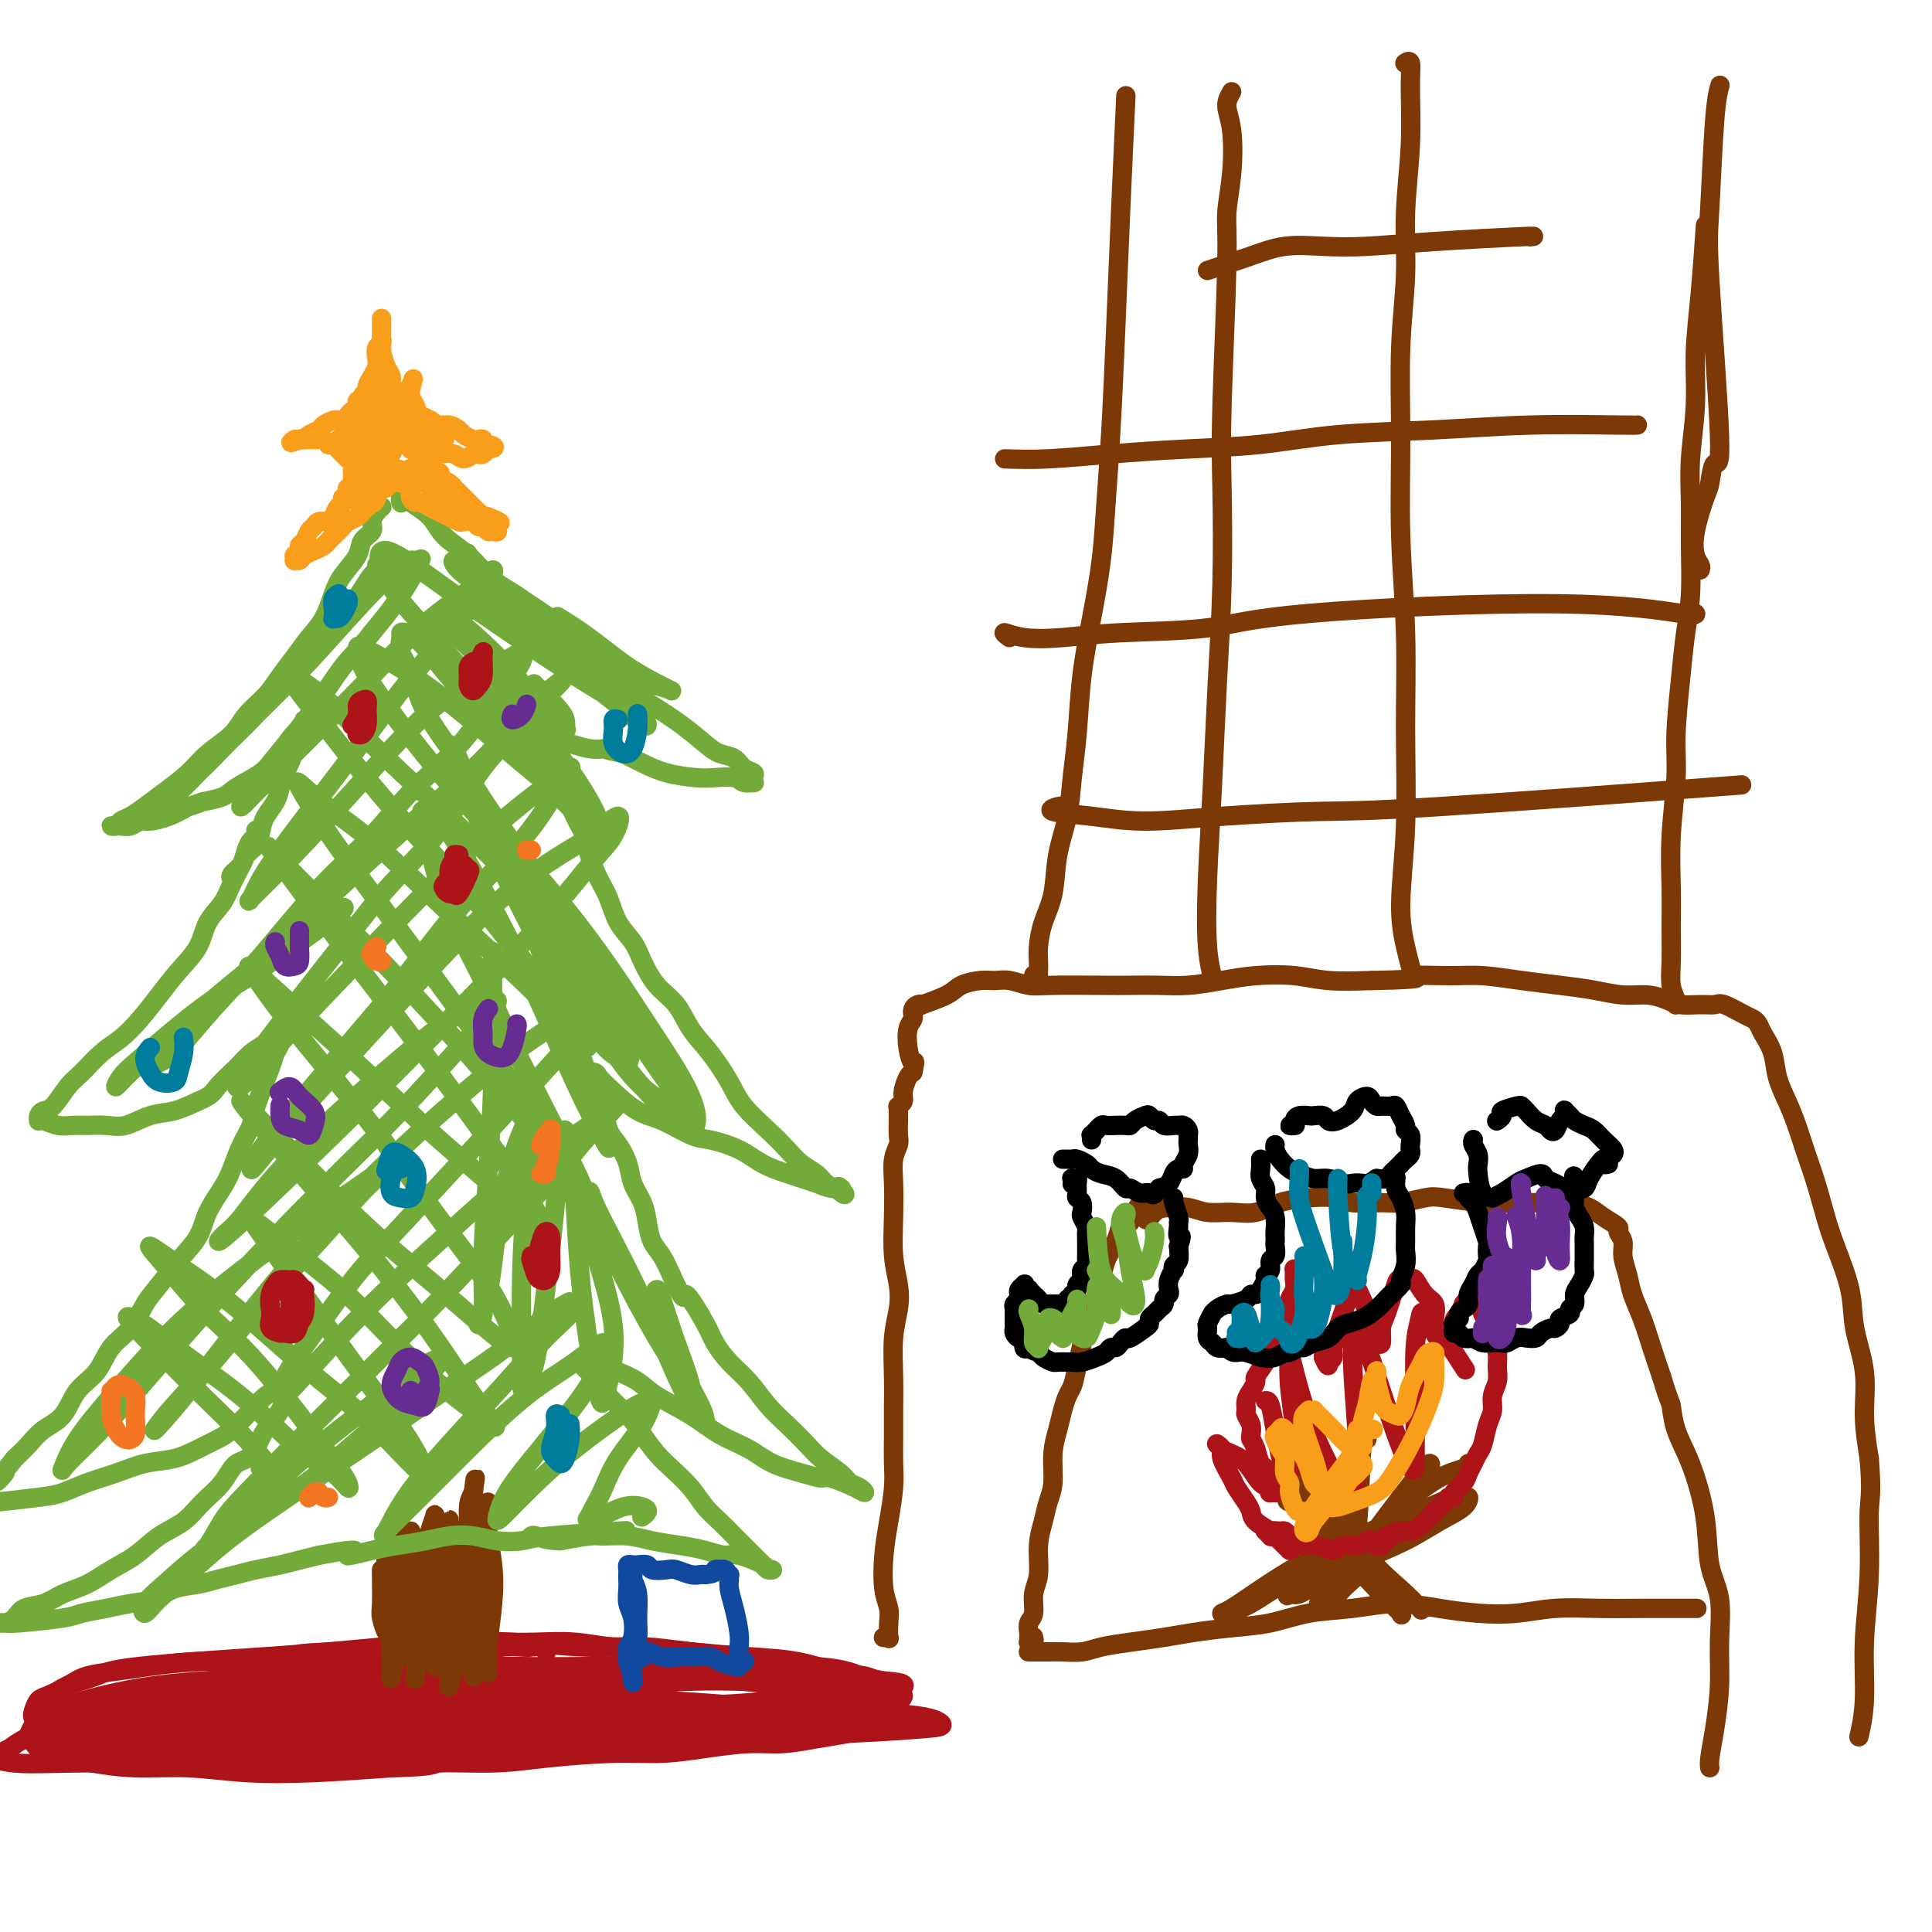 <svg viewBox='0 0 400 400' version='1.1' xmlns='http://www.w3.org/2000/svg' xmlns:xlink='http://www.w3.org/1999/xlink'><g fill='none' stroke='rgb(173,20,25)' stroke-width='4' stroke-linecap='round' stroke-linejoin='round'><path d='M113,342c0.062,0.113 0.123,0.225 0,0c-0.123,-0.225 -0.432,-0.789 -1,-1c-0.568,-0.211 -1.396,-0.070 -2,0c-0.604,0.070 -0.984,0.071 -2,0c-1.016,-0.071 -2.669,-0.212 -4,0c-1.331,0.212 -2.340,0.778 -4,1c-1.660,0.222 -3.970,0.101 -6,0c-2.030,-0.101 -3.779,-0.182 -6,0c-2.221,0.182 -4.912,0.626 -7,1c-2.088,0.374 -3.573,0.677 -5,1c-1.427,0.323 -2.797,0.664 -5,1c-2.203,0.336 -5.239,0.667 -8,1c-2.761,0.333 -5.247,0.669 -8,1c-2.753,0.331 -5.772,0.656 -9,1c-3.228,0.344 -6.663,0.708 -10,1c-3.337,0.292 -6.575,0.512 -9,1c-2.425,0.488 -4.036,1.243 -6,2c-1.964,0.757 -4.281,1.516 -6,2c-1.719,0.484 -2.839,0.693 -4,1c-1.161,0.307 -2.361,0.711 -3,1c-0.639,0.289 -0.717,0.462 -1,1c-0.283,0.538 -0.773,1.439 -1,2c-0.227,0.561 -0.192,0.780 0,1c0.192,0.220 0.542,0.441 1,1c0.458,0.559 1.023,1.455 2,2c0.977,0.545 2.366,0.738 4,1c1.634,0.262 3.514,0.593 6,1c2.486,0.407 5.578,0.891 9,1c3.422,0.109 7.175,-0.156 11,0c3.825,0.156 7.722,0.734 12,1c4.278,0.266 8.937,0.219 14,0c5.063,-0.219 10.532,-0.609 16,-1'/><path d='M81,366c9.924,-0.238 8.234,-0.834 10,-1c1.766,-0.166 6.990,0.096 11,0c4.010,-0.096 6.808,-0.552 11,-1c4.192,-0.448 9.777,-0.890 14,-1c4.223,-0.110 7.082,0.111 10,0c2.918,-0.111 5.893,-0.555 9,-1c3.107,-0.445 6.344,-0.893 9,-1c2.656,-0.107 4.729,0.126 7,0c2.271,-0.126 4.738,-0.610 7,-1c2.262,-0.390 4.317,-0.686 6,-1c1.683,-0.314 2.992,-0.646 4,-1c1.008,-0.354 1.715,-0.731 2,-1c0.285,-0.269 0.146,-0.429 0,-1c-0.146,-0.571 -0.301,-1.553 0,-2c0.301,-0.447 1.057,-0.360 0,-1c-1.057,-0.640 -3.928,-2.007 -6,-3c-2.072,-0.993 -3.344,-1.614 -5,-2c-1.656,-0.386 -3.694,-0.538 -6,-1c-2.306,-0.462 -4.879,-1.233 -7,-2c-2.121,-0.767 -3.790,-1.530 -6,-2c-2.210,-0.470 -4.962,-0.648 -8,-1c-3.038,-0.352 -6.363,-0.879 -9,-1c-2.637,-0.121 -4.585,0.163 -7,0c-2.415,-0.163 -5.296,-0.773 -8,-1c-2.704,-0.227 -5.232,-0.071 -8,0c-2.768,0.071 -5.778,0.058 -9,0c-3.222,-0.058 -6.658,-0.160 -10,0c-3.342,0.160 -6.592,0.581 -9,1c-2.408,0.419 -3.974,0.834 -6,1c-2.026,0.166 -4.513,0.083 -7,0'/><path d='M70,342c-11.248,0.317 -7.367,0.610 -8,1c-0.633,0.390 -5.779,0.877 -10,1c-4.221,0.123 -7.517,-0.119 -11,0c-3.483,0.119 -7.153,0.599 -10,1c-2.847,0.401 -4.871,0.722 -7,1c-2.129,0.278 -4.364,0.511 -6,1c-1.636,0.489 -2.675,1.233 -4,2c-1.325,0.767 -2.937,1.557 -4,2c-1.063,0.443 -1.576,0.540 -2,1c-0.424,0.460 -0.759,1.284 -1,2c-0.241,0.716 -0.388,1.326 0,2c0.388,0.674 1.312,1.414 2,2c0.688,0.586 1.142,1.019 4,2c2.858,0.981 8.122,2.509 12,3c3.878,0.491 6.369,-0.055 10,0c3.631,0.055 8.400,0.710 13,1c4.600,0.290 9.030,0.214 15,0c5.970,-0.214 13.480,-0.568 19,-1c5.520,-0.432 9.049,-0.943 13,-1c3.951,-0.057 8.323,0.340 13,0c4.677,-0.340 9.660,-1.419 15,-2c5.340,-0.581 11.037,-0.665 16,-1c4.963,-0.335 9.191,-0.919 13,-1c3.809,-0.081 7.199,0.343 10,0c2.801,-0.343 5.014,-1.454 7,-2c1.986,-0.546 3.745,-0.528 6,-1c2.255,-0.472 5.007,-1.436 7,-2c1.993,-0.564 3.229,-0.729 4,-1c0.771,-0.271 1.077,-0.649 1,-1c-0.077,-0.351 -0.539,-0.676 -1,-1'/><path d='M186,350c3.205,-1.638 -0.784,-1.734 -3,-2c-2.216,-0.266 -2.660,-0.701 -4,-1c-1.340,-0.299 -3.577,-0.462 -6,-1c-2.423,-0.538 -5.032,-1.450 -8,-2c-2.968,-0.550 -6.296,-0.740 -10,-1c-3.704,-0.260 -7.785,-0.592 -12,-1c-4.215,-0.408 -8.566,-0.891 -12,-1c-3.434,-0.109 -5.953,0.156 -10,0c-4.047,-0.156 -9.624,-0.733 -15,-1c-5.376,-0.267 -10.553,-0.223 -15,0c-4.447,0.223 -8.164,0.626 -12,1c-3.836,0.374 -7.790,0.719 -11,1c-3.210,0.281 -5.675,0.498 -13,1c-7.325,0.502 -19.510,1.289 -26,2c-6.490,0.711 -7.286,1.346 -9,2c-1.714,0.654 -4.346,1.327 -6,2c-1.654,0.673 -2.330,1.347 -3,2c-0.670,0.653 -1.332,1.284 -2,2c-0.668,0.716 -1.340,1.516 -1,2c0.340,0.484 1.692,0.651 3,1c1.308,0.349 2.573,0.878 5,1c2.427,0.122 6.017,-0.164 10,0c3.983,0.164 8.358,0.778 15,1c6.642,0.222 15.550,0.054 25,0c9.450,-0.054 19.441,0.008 27,0c7.559,-0.008 12.686,-0.085 20,0c7.314,0.085 16.815,0.330 24,0c7.185,-0.330 12.053,-1.237 16,-2c3.947,-0.763 6.974,-1.381 10,-2'/><path d='M163,354c5.319,-1.251 5.617,-2.377 6,-3c0.383,-0.623 0.852,-0.741 1,-1c0.148,-0.259 -0.024,-0.659 -1,-1c-0.976,-0.341 -2.757,-0.625 -5,-1c-2.243,-0.375 -4.947,-0.842 -9,-1c-4.053,-0.158 -9.456,-0.005 -14,0c-4.544,0.005 -8.230,-0.136 -14,0c-5.770,0.136 -13.624,0.550 -21,1c-7.376,0.450 -14.275,0.936 -20,1c-5.725,0.064 -10.278,-0.295 -16,0c-5.722,0.295 -12.614,1.243 -19,2c-6.386,0.757 -12.267,1.323 -17,2c-4.733,0.677 -8.318,1.464 -10,2c-1.682,0.536 -1.461,0.820 0,1c1.461,0.180 4.161,0.256 12,0c7.839,-0.256 20.818,-0.845 33,-1c12.182,-0.155 23.568,0.124 36,0c12.432,-0.124 25.908,-0.652 35,-1c9.092,-0.348 13.798,-0.518 18,-1c4.202,-0.482 7.900,-1.278 10,-2c2.100,-0.722 2.602,-1.370 2,-2c-0.602,-0.630 -2.308,-1.242 -6,-2c-3.692,-0.758 -9.368,-1.661 -15,-2c-5.632,-0.339 -11.218,-0.115 -19,0c-7.782,0.115 -17.760,0.121 -26,0c-8.240,-0.121 -14.742,-0.369 -22,0c-7.258,0.369 -15.271,1.356 -24,2c-8.729,0.644 -18.175,0.946 -26,2c-7.825,1.054 -14.030,2.861 -18,4c-3.970,1.139 -5.706,1.611 -6,2c-0.294,0.389 0.853,0.694 2,1'/><path d='M10,356c-2.033,1.109 3.886,0.382 14,0c10.114,-0.382 24.424,-0.420 39,-1c14.576,-0.580 29.420,-1.702 44,-2c14.580,-0.298 28.897,0.228 39,0c10.103,-0.228 15.992,-1.209 21,-2c5.008,-0.791 9.136,-1.390 11,-2c1.864,-0.610 1.465,-1.231 0,-2c-1.465,-0.769 -3.995,-1.687 -10,-2c-6.005,-0.313 -15.484,-0.022 -23,0c-7.516,0.022 -13.068,-0.224 -22,0c-8.932,0.224 -21.245,0.917 -29,1c-7.755,0.083 -10.952,-0.445 -25,1c-14.048,1.445 -38.948,4.864 -51,7c-12.052,2.136 -11.256,2.991 -9,4c2.256,1.009 5.972,2.174 14,2c8.028,-0.174 20.366,-1.686 36,-3c15.634,-1.314 34.562,-2.431 51,-3c16.438,-0.569 30.385,-0.591 40,-1c9.615,-0.409 14.900,-1.205 19,-2c4.100,-0.795 7.017,-1.588 8,-2c0.983,-0.412 0.033,-0.444 -2,-1c-2.033,-0.556 -5.150,-1.636 -12,-2c-6.850,-0.364 -17.433,-0.014 -26,0c-8.567,0.014 -15.119,-0.310 -23,0c-7.881,0.310 -17.090,1.254 -26,2c-8.910,0.746 -17.522,1.293 -27,2c-9.478,0.707 -19.821,1.575 -29,3c-9.179,1.425 -17.194,3.407 -22,5c-4.806,1.593 -6.403,2.796 -8,4'/><path d='M2,362c-4.817,2.068 -1.859,2.739 1,3c2.859,0.261 5.620,0.111 13,0c7.380,-0.111 19.379,-0.183 35,-1c15.621,-0.817 34.863,-2.380 52,-3c17.137,-0.620 32.170,-0.298 43,-1c10.830,-0.702 17.459,-2.427 23,-4c5.541,-1.573 9.996,-2.994 12,-4c2.004,-1.006 1.559,-1.598 0,-2c-1.559,-0.402 -4.230,-0.613 -10,-1c-5.770,-0.387 -14.638,-0.950 -22,-1c-7.362,-0.050 -13.219,0.412 -22,1c-8.781,0.588 -20.488,1.302 -29,2c-8.512,0.698 -13.830,1.381 -21,2c-7.170,0.619 -16.192,1.174 -25,2c-8.808,0.826 -17.402,1.924 -24,3c-6.598,1.076 -11.201,2.130 -13,3c-1.799,0.870 -0.796,1.554 1,2c1.796,0.446 4.385,0.652 16,0c11.615,-0.652 32.257,-2.163 53,-3c20.743,-0.837 41.587,-1.002 56,-1c14.413,0.002 22.394,0.170 30,0c7.606,-0.170 14.838,-0.680 19,-1c4.162,-0.320 5.255,-0.451 5,-1c-0.255,-0.549 -1.859,-1.518 -7,-2c-5.141,-0.482 -13.819,-0.478 -23,-1c-9.181,-0.522 -18.866,-1.571 -29,-2c-10.134,-0.429 -20.716,-0.239 -30,0c-9.284,0.239 -17.269,0.526 -27,1c-9.731,0.474 -21.209,1.135 -31,2c-9.791,0.865 -17.896,1.932 -26,3'/><path d='M22,358c-15.563,1.560 -12.472,2.459 -11,3c1.472,0.541 1.324,0.725 3,1c1.676,0.275 5.175,0.640 18,0c12.825,-0.640 34.977,-2.287 57,-4c22.023,-1.713 43.917,-3.492 58,-4c14.083,-0.508 20.354,0.255 25,0c4.646,-0.255 7.669,-1.529 11,-2c3.331,-0.471 6.972,-0.139 -1,-1c-7.972,-0.861 -27.557,-2.917 -39,-4c-11.443,-1.083 -14.744,-1.195 -22,-1c-7.256,0.195 -18.468,0.698 -27,1c-8.532,0.302 -14.385,0.403 -21,1c-6.615,0.597 -13.991,1.690 -21,3c-7.009,1.310 -13.652,2.836 -9,3c4.652,0.164 20.599,-1.033 32,-2c11.401,-0.967 18.258,-1.705 21,-2c2.742,-0.295 1.371,-0.148 0,0'/></g>
<g fill='none' stroke='rgb(124,56,5)' stroke-width='4' stroke-linecap='round' stroke-linejoin='round'><path d='M79,325c-0.008,0.344 -0.016,0.687 0,2c0.016,1.313 0.057,3.595 0,5c-0.057,1.405 -0.211,1.933 0,3c0.211,1.067 0.789,2.671 1,3c0.211,0.329 0.057,-0.619 0,-2c-0.057,-1.381 -0.015,-3.195 0,-5c0.015,-1.805 0.003,-3.600 0,-5c-0.003,-1.400 0.003,-2.405 0,-3c-0.003,-0.595 -0.015,-0.779 0,-1c0.015,-0.221 0.056,-0.478 0,0c-0.056,0.478 -0.211,1.690 0,3c0.211,1.310 0.787,2.719 1,5c0.213,2.281 0.061,5.436 0,8c-0.061,2.564 -0.031,4.537 0,6c0.031,1.463 0.065,2.416 0,3c-0.065,0.584 -0.228,0.800 0,0c0.228,-0.800 0.849,-2.617 1,-5c0.151,-2.383 -0.166,-5.332 0,-8c0.166,-2.668 0.815,-5.054 1,-7c0.185,-1.946 -0.094,-3.451 0,-5c0.094,-1.549 0.561,-3.143 1,-4c0.439,-0.857 0.849,-0.978 1,-1c0.151,-0.022 0.044,0.056 0,1c-0.044,0.944 -0.026,2.753 0,5c0.026,2.247 0.059,4.933 0,8c-0.059,3.067 -0.209,6.515 0,9c0.209,2.485 0.778,4.006 1,5c0.222,0.994 0.098,1.460 0,2c-0.098,0.540 -0.171,1.154 0,0c0.171,-1.154 0.585,-4.077 1,-7'/><path d='M87,340c0.393,-2.412 0.876,-5.941 1,-9c0.124,-3.059 -0.110,-5.649 0,-8c0.110,-2.351 0.565,-4.463 1,-6c0.435,-1.537 0.849,-2.497 1,-3c0.151,-0.503 0.041,-0.547 0,0c-0.041,0.547 -0.011,1.687 0,3c0.011,1.313 0.002,2.801 0,5c-0.002,2.199 0.004,5.111 0,8c-0.004,2.889 -0.016,5.755 0,8c0.016,2.245 0.061,3.868 0,5c-0.061,1.132 -0.228,1.775 0,2c0.228,0.225 0.849,0.034 1,-1c0.151,-1.034 -0.170,-2.911 0,-5c0.170,-2.089 0.830,-4.390 1,-7c0.170,-2.610 -0.151,-5.529 0,-8c0.151,-2.471 0.772,-4.493 1,-6c0.228,-1.507 0.061,-2.501 0,-3c-0.061,-0.499 -0.016,-0.505 0,0c0.016,0.505 0.005,1.522 0,3c-0.005,1.478 -0.002,3.418 0,6c0.002,2.582 0.004,5.807 0,9c-0.004,3.193 -0.012,6.354 0,9c0.012,2.646 0.044,4.778 0,6c-0.044,1.222 -0.166,1.536 0,1c0.166,-0.536 0.618,-1.922 1,-4c0.382,-2.078 0.694,-4.850 1,-8c0.306,-3.150 0.608,-6.679 1,-10c0.392,-3.321 0.875,-6.432 1,-9c0.125,-2.568 -0.107,-4.591 0,-6c0.107,-1.409 0.554,-2.205 1,-3'/><path d='M98,309c0.773,-5.975 0.207,-1.411 0,0c-0.207,1.411 -0.055,-0.329 0,3c0.055,3.329 0.014,11.728 0,17c-0.014,5.272 0.000,7.418 0,10c-0.000,2.582 -0.015,5.601 0,7c0.015,1.399 0.061,1.177 0,1c-0.061,-0.177 -0.228,-0.309 0,-2c0.228,-1.691 0.849,-4.941 1,-8c0.151,-3.059 -0.170,-5.927 0,-9c0.170,-3.073 0.830,-6.350 1,-9c0.170,-2.650 -0.151,-4.673 0,-6c0.151,-1.327 0.772,-1.956 1,-2c0.228,-0.044 0.061,0.499 0,2c-0.061,1.501 -0.016,3.960 0,7c0.016,3.040 0.003,6.659 0,10c-0.003,3.341 0.003,6.402 0,9c-0.003,2.598 -0.014,4.732 0,6c0.014,1.268 0.052,1.670 0,1c-0.052,-0.670 -0.196,-2.413 0,-5c0.196,-2.587 0.732,-6.017 1,-9c0.268,-2.983 0.268,-5.520 0,-8c-0.268,-2.480 -0.804,-4.902 -1,-6c-0.196,-1.098 -0.053,-0.873 0,0c0.053,0.873 0.015,2.392 0,3c-0.015,0.608 -0.008,0.304 0,0'/></g>
<g fill='none' stroke='rgb(115,171,58)' stroke-width='4' stroke-linecap='round' stroke-linejoin='round'><path d='M79,105c0.006,-0.005 0.011,-0.009 0,0c-0.011,0.009 -0.040,0.033 0,0c0.040,-0.033 0.147,-0.123 0,0c-0.147,0.123 -0.548,0.458 -1,1c-0.452,0.542 -0.954,1.292 -1,2c-0.046,0.708 0.363,1.374 0,2c-0.363,0.626 -1.500,1.213 -2,2c-0.500,0.787 -0.363,1.774 -1,3c-0.637,1.226 -2.046,2.690 -3,4c-0.954,1.310 -1.452,2.464 -2,4c-0.548,1.536 -1.146,3.453 -2,5c-0.854,1.547 -1.965,2.724 -3,4c-1.035,1.276 -1.993,2.651 -3,4c-1.007,1.349 -2.061,2.671 -3,4c-0.939,1.329 -1.761,2.665 -3,4c-1.239,1.335 -2.894,2.668 -4,4c-1.106,1.332 -1.664,2.664 -3,4c-1.336,1.336 -3.450,2.676 -5,4c-1.550,1.324 -2.538,2.631 -4,4c-1.462,1.369 -3.399,2.802 -5,4c-1.601,1.198 -2.864,2.163 -4,3c-1.136,0.837 -2.143,1.545 -3,2c-0.857,0.455 -1.562,0.658 -2,1c-0.438,0.342 -0.609,0.825 -1,1c-0.391,0.175 -1.002,0.043 -1,0c0.002,-0.043 0.618,0.003 1,0c0.382,-0.003 0.531,-0.056 1,0c0.469,0.056 1.258,0.219 2,0c0.742,-0.219 1.436,-0.822 2,-1c0.564,-0.178 0.998,0.067 2,0c1.002,-0.067 2.572,-0.448 4,-1c1.428,-0.552 2.714,-1.276 4,-2'/><path d='M39,167c2.787,-0.807 2.255,-0.825 3,-1c0.745,-0.175 2.767,-0.508 4,-1c1.233,-0.492 1.677,-1.143 3,-2c1.323,-0.857 3.524,-1.921 5,-3c1.476,-1.079 2.228,-2.172 3,-3c0.772,-0.828 1.566,-1.389 2,-2c0.434,-0.611 0.508,-1.270 1,-2c0.492,-0.730 1.400,-1.530 2,-2c0.600,-0.470 0.890,-0.609 1,-1c0.110,-0.391 0.041,-1.035 0,-1c-0.041,0.035 -0.052,0.747 0,1c0.052,0.253 0.169,0.045 0,0c-0.169,-0.045 -0.624,0.072 -1,1c-0.376,0.928 -0.675,2.667 -1,4c-0.325,1.333 -0.678,2.261 -1,3c-0.322,0.739 -0.615,1.289 -1,2c-0.385,0.711 -0.863,1.583 -1,2c-0.137,0.417 0.067,0.381 0,1c-0.067,0.619 -0.403,1.895 -1,3c-0.597,1.105 -1.454,2.039 -2,3c-0.546,0.961 -0.781,1.949 -1,3c-0.219,1.051 -0.423,2.166 -1,3c-0.577,0.834 -1.528,1.386 -2,2c-0.472,0.614 -0.467,1.288 -1,2c-0.533,0.712 -1.605,1.461 -2,2c-0.395,0.539 -0.113,0.868 0,1c0.113,0.132 0.056,0.066 0,0'/><path d='M53,172c-0.023,-0.094 -0.047,-0.189 0,0c0.047,0.189 0.164,0.661 0,1c-0.164,0.339 -0.609,0.544 -1,1c-0.391,0.456 -0.728,1.163 -1,2c-0.272,0.837 -0.480,1.805 -1,3c-0.520,1.195 -1.353,2.619 -2,4c-0.647,1.381 -1.110,2.721 -2,4c-0.890,1.279 -2.208,2.498 -3,4c-0.792,1.502 -1.058,3.287 -2,5c-0.942,1.713 -2.562,3.353 -4,5c-1.438,1.647 -2.696,3.302 -4,5c-1.304,1.698 -2.656,3.439 -4,5c-1.344,1.561 -2.681,2.940 -4,4c-1.319,1.060 -2.619,1.800 -4,3c-1.381,1.200 -2.843,2.860 -4,4c-1.157,1.140 -2.009,1.759 -3,3c-0.991,1.241 -2.122,3.103 -3,4c-0.878,0.897 -1.502,0.828 -2,1c-0.498,0.172 -0.871,0.586 -1,1c-0.129,0.414 -0.015,0.829 0,1c0.015,0.171 -0.069,0.099 0,0c0.069,-0.099 0.290,-0.223 1,0c0.710,0.223 1.911,0.794 3,1c1.089,0.206 2.068,0.048 3,0c0.932,-0.048 1.816,0.013 3,0c1.184,-0.013 2.668,-0.100 4,0c1.332,0.100 2.512,0.388 4,0c1.488,-0.388 3.285,-1.451 5,-2c1.715,-0.549 3.347,-0.586 5,-1c1.653,-0.414 3.326,-1.207 5,-2'/><path d='M41,228c3.020,-1.251 3.071,-1.879 4,-3c0.929,-1.121 2.736,-2.735 4,-4c1.264,-1.265 1.984,-2.181 3,-3c1.016,-0.819 2.329,-1.539 3,-2c0.671,-0.461 0.701,-0.661 1,-1c0.299,-0.339 0.866,-0.817 1,-1c0.134,-0.183 -0.164,-0.071 0,0c0.164,0.071 0.789,0.100 1,0c0.211,-0.100 0.007,-0.329 0,0c-0.007,0.329 0.182,1.217 0,2c-0.182,0.783 -0.734,1.460 -1,2c-0.266,0.540 -0.246,0.941 -1,3c-0.754,2.059 -2.284,5.774 -3,8c-0.716,2.226 -0.619,2.961 -1,4c-0.381,1.039 -1.241,2.381 -2,4c-0.759,1.619 -1.416,3.517 -2,5c-0.584,1.483 -1.093,2.553 -2,4c-0.907,1.447 -2.210,3.270 -3,5c-0.790,1.730 -1.067,3.365 -2,5c-0.933,1.635 -2.522,3.268 -4,5c-1.478,1.732 -2.845,3.562 -4,5c-1.155,1.438 -2.098,2.483 -3,4c-0.902,1.517 -1.762,3.505 -3,5c-1.238,1.495 -2.852,2.497 -4,4c-1.148,1.503 -1.829,3.508 -3,5c-1.171,1.492 -2.830,2.472 -4,4c-1.170,1.528 -1.850,3.606 -3,5c-1.150,1.394 -2.771,2.106 -4,3c-1.229,0.894 -2.065,1.970 -3,3c-0.935,1.030 -1.967,2.015 -3,3'/><path d='M3,302c-6.179,7.682 -2.626,3.886 -2,3c0.626,-0.886 -1.674,1.140 -3,2c-1.326,0.860 -1.678,0.556 -2,1c-0.322,0.444 -0.616,1.635 -1,2c-0.384,0.365 -0.860,-0.098 -1,0c-0.140,0.098 0.055,0.755 0,1c-0.055,0.245 -0.361,0.078 0,0c0.361,-0.078 1.389,-0.065 2,0c0.611,0.065 0.805,0.184 3,0c2.195,-0.184 6.392,-0.669 9,-1c2.608,-0.331 3.628,-0.508 5,-1c1.372,-0.492 3.097,-1.301 5,-2c1.903,-0.699 3.983,-1.290 6,-2c2.017,-0.710 3.970,-1.539 6,-2c2.030,-0.461 4.136,-0.553 6,-1c1.864,-0.447 3.485,-1.250 5,-2c1.515,-0.750 2.924,-1.447 4,-2c1.076,-0.553 1.818,-0.961 3,-2c1.182,-1.039 2.804,-2.709 4,-4c1.196,-1.291 1.967,-2.202 3,-3c1.033,-0.798 2.329,-1.482 3,-2c0.671,-0.518 0.717,-0.868 1,-1c0.283,-0.132 0.805,-0.044 1,0c0.195,0.044 0.065,0.044 0,0c-0.065,-0.044 -0.066,-0.133 0,0c0.066,0.133 0.197,0.489 0,1c-0.197,0.511 -0.723,1.178 -1,2c-0.277,0.822 -0.305,1.798 -1,3c-0.695,1.202 -2.056,2.629 -3,4c-0.944,1.371 -1.472,2.685 -2,4'/><path d='M53,300c-1.550,2.498 -2.924,2.243 -4,3c-1.076,0.757 -1.855,2.527 -3,4c-1.145,1.473 -2.658,2.648 -4,4c-1.342,1.352 -2.514,2.880 -4,4c-1.486,1.120 -3.286,1.833 -5,3c-1.714,1.167 -3.343,2.789 -5,4c-1.657,1.211 -3.344,2.011 -5,3c-1.656,0.989 -3.283,2.166 -5,3c-1.717,0.834 -3.524,1.323 -5,2c-1.476,0.677 -2.621,1.540 -4,2c-1.379,0.460 -2.994,0.515 -4,1c-1.006,0.485 -1.405,1.399 -2,2c-0.595,0.601 -1.386,0.890 -2,1c-0.614,0.110 -1.051,0.041 -1,0c0.051,-0.041 0.589,-0.052 1,0c0.411,0.052 0.695,0.168 3,0c2.305,-0.168 6.630,-0.621 9,-1c2.370,-0.379 2.786,-0.683 4,-1c1.214,-0.317 3.227,-0.648 5,-1c1.773,-0.352 3.306,-0.724 5,-1c1.694,-0.276 3.548,-0.455 5,-1c1.452,-0.545 2.501,-1.455 4,-2c1.499,-0.545 3.447,-0.723 5,-1c1.553,-0.277 2.712,-0.651 4,-1c1.288,-0.349 2.707,-0.671 4,-1c1.293,-0.329 2.460,-0.666 4,-1c1.540,-0.334 3.453,-0.667 5,-1c1.547,-0.333 2.728,-0.667 4,-1c1.272,-0.333 2.636,-0.667 4,-1'/><path d='M66,322c11.326,-2.118 6.639,-0.413 6,0c-0.639,0.413 2.768,-0.465 5,-1c2.232,-0.535 3.288,-0.728 5,-1c1.712,-0.272 4.079,-0.622 6,-1c1.921,-0.378 3.395,-0.784 5,-1c1.605,-0.216 3.340,-0.244 5,0c1.660,0.244 3.246,0.759 5,1c1.754,0.241 3.676,0.209 5,0c1.324,-0.209 2.049,-0.595 6,-1c3.951,-0.405 11.129,-0.830 14,-1c2.871,-0.170 1.436,-0.085 0,0'/><path d='M83,104c0.030,0.110 0.060,0.220 0,0c-0.060,-0.220 -0.209,-0.768 0,-1c0.209,-0.232 0.775,-0.146 1,0c0.225,0.146 0.109,0.353 1,1c0.891,0.647 2.789,1.736 4,3c1.211,1.264 1.733,2.704 3,4c1.267,1.296 3.278,2.449 5,4c1.722,1.551 3.155,3.499 5,5c1.845,1.501 4.103,2.555 6,4c1.897,1.445 3.433,3.281 5,5c1.567,1.719 3.166,3.320 5,5c1.834,1.680 3.902,3.440 6,5c2.098,1.560 4.227,2.919 6,4c1.773,1.081 3.189,1.885 5,3c1.811,1.115 4.018,2.540 6,4c1.982,1.460 3.740,2.955 5,4c1.260,1.045 2.022,1.642 3,2c0.978,0.358 2.170,0.478 3,1c0.830,0.522 1.296,1.446 2,2c0.704,0.554 1.646,0.738 2,1c0.354,0.262 0.119,0.602 0,1c-0.119,0.398 -0.121,0.853 0,1c0.121,0.147 0.366,-0.012 0,0c-0.366,0.012 -1.342,0.197 -2,0c-0.658,-0.197 -0.997,-0.777 -2,-1c-1.003,-0.223 -2.669,-0.090 -4,0c-1.331,0.090 -2.326,0.138 -4,0c-1.674,-0.138 -4.028,-0.460 -6,-1c-1.972,-0.540 -3.564,-1.297 -5,-2c-1.436,-0.703 -2.718,-1.351 -4,-2'/><path d='M129,156c-4.960,-1.017 -3.859,-1.061 -4,-1c-0.141,0.061 -1.526,0.226 -3,0c-1.474,-0.226 -3.039,-0.842 -4,-1c-0.961,-0.158 -1.317,0.141 -2,0c-0.683,-0.141 -1.693,-0.723 -2,-1c-0.307,-0.277 0.089,-0.251 0,0c-0.089,0.251 -0.663,0.726 -1,1c-0.337,0.274 -0.439,0.348 0,1c0.439,0.652 1.417,1.882 2,3c0.583,1.118 0.771,2.125 1,3c0.229,0.875 0.498,1.620 1,3c0.502,1.380 1.237,3.396 2,5c0.763,1.604 1.554,2.795 2,4c0.446,1.205 0.546,2.422 1,4c0.454,1.578 1.262,3.516 2,5c0.738,1.484 1.407,2.515 2,4c0.593,1.485 1.110,3.424 2,5c0.890,1.576 2.152,2.787 3,4c0.848,1.213 1.282,2.426 2,4c0.718,1.574 1.718,3.508 3,5c1.282,1.492 2.844,2.540 4,4c1.156,1.460 1.905,3.331 3,5c1.095,1.669 2.537,3.135 4,5c1.463,1.865 2.947,4.127 4,6c1.053,1.873 1.675,3.355 3,5c1.325,1.645 3.352,3.453 5,5c1.648,1.547 2.917,2.835 4,4c1.083,1.165 1.981,2.209 3,3c1.019,0.791 2.159,1.328 3,2c0.841,0.672 1.383,1.478 2,2c0.617,0.522 1.308,0.761 2,1'/><path d='M173,246c3.172,2.629 1.601,0.702 1,0c-0.601,-0.702 -0.233,-0.177 0,0c0.233,0.177 0.332,0.007 0,0c-0.332,-0.007 -1.095,0.151 -2,0c-0.905,-0.151 -1.951,-0.610 -3,-1c-1.049,-0.390 -2.101,-0.711 -3,-1c-0.899,-0.289 -1.645,-0.548 -3,-1c-1.355,-0.452 -3.320,-1.098 -5,-2c-1.680,-0.902 -3.074,-2.060 -5,-3c-1.926,-0.940 -4.385,-1.662 -6,-2c-1.615,-0.338 -2.387,-0.293 -4,-1c-1.613,-0.707 -4.066,-2.165 -6,-3c-1.934,-0.835 -3.349,-1.047 -5,-2c-1.651,-0.953 -3.538,-2.648 -5,-4c-1.462,-1.352 -2.498,-2.361 -3,-3c-0.502,-0.639 -0.468,-0.909 -1,-1c-0.532,-0.091 -1.628,-0.002 -2,0c-0.372,0.002 -0.021,-0.081 0,0c0.021,0.081 -0.290,0.327 0,1c0.290,0.673 1.181,1.772 2,3c0.819,1.228 1.566,2.586 2,4c0.434,1.414 0.554,2.885 1,4c0.446,1.115 1.219,1.876 2,3c0.781,1.124 1.570,2.612 2,4c0.430,1.388 0.499,2.678 1,4c0.501,1.322 1.433,2.678 2,4c0.567,1.322 0.771,2.612 1,4c0.229,1.388 0.485,2.874 1,4c0.515,1.126 1.290,1.893 2,3c0.710,1.107 1.355,2.553 2,4'/><path d='M139,264c3.244,7.090 2.356,3.816 3,4c0.644,0.184 2.822,3.827 4,6c1.178,2.173 1.357,2.877 2,4c0.643,1.123 1.751,2.664 3,4c1.249,1.336 2.640,2.468 4,4c1.360,1.532 2.690,3.464 4,5c1.310,1.536 2.602,2.678 4,4c1.398,1.322 2.903,2.826 4,4c1.097,1.174 1.787,2.017 3,3c1.213,0.983 2.949,2.104 4,3c1.051,0.896 1.417,1.567 2,2c0.583,0.433 1.385,0.628 2,1c0.615,0.372 1.045,0.920 1,1c-0.045,0.080 -0.563,-0.309 -2,-1c-1.437,-0.691 -3.793,-1.683 -5,-2c-1.207,-0.317 -1.266,0.040 -2,0c-0.734,-0.040 -2.143,-0.478 -4,-1c-1.857,-0.522 -4.163,-1.130 -6,-2c-1.837,-0.870 -3.204,-2.004 -5,-3c-1.796,-0.996 -4.022,-1.853 -6,-3c-1.978,-1.147 -3.709,-2.583 -6,-4c-2.291,-1.417 -5.142,-2.814 -7,-4c-1.858,-1.186 -2.722,-2.161 -4,-3c-1.278,-0.839 -2.970,-1.543 -4,-2c-1.030,-0.457 -1.400,-0.669 -2,-1c-0.600,-0.331 -1.431,-0.781 -2,-1c-0.569,-0.219 -0.877,-0.205 -1,0c-0.123,0.205 -0.062,0.603 0,1'/><path d='M123,283c-5.564,-2.545 -0.974,1.093 1,3c1.974,1.907 1.332,2.085 2,3c0.668,0.915 2.647,2.568 4,4c1.353,1.432 2.081,2.641 3,4c0.919,1.359 2.031,2.866 3,4c0.969,1.134 1.796,1.893 3,3c1.204,1.107 2.783,2.561 4,4c1.217,1.439 2.070,2.861 3,4c0.930,1.139 1.937,1.993 3,3c1.063,1.007 2.183,2.168 3,3c0.817,0.832 1.332,1.337 2,2c0.668,0.663 1.490,1.484 2,2c0.510,0.516 0.707,0.727 1,1c0.293,0.273 0.682,0.607 1,1c0.318,0.393 0.566,0.844 1,1c0.434,0.156 1.054,0.018 1,0c-0.054,-0.018 -0.782,0.083 -1,0c-0.218,-0.083 0.075,-0.351 -1,-1c-1.075,-0.649 -3.519,-1.679 -5,-2c-1.481,-0.321 -2.001,0.068 -3,0c-0.999,-0.068 -2.477,-0.592 -4,-1c-1.523,-0.408 -3.091,-0.698 -5,-1c-1.909,-0.302 -4.161,-0.614 -6,-1c-1.839,-0.386 -3.266,-0.846 -5,-1c-1.734,-0.154 -3.774,-0.003 -5,0c-1.226,0.003 -1.636,-0.142 -3,0c-1.364,0.142 -3.682,0.571 -6,1'/><path d='M116,319c-3.238,-0.071 -4.333,-0.750 -5,-1c-0.667,-0.250 -0.905,-0.071 -1,0c-0.095,0.071 -0.048,0.036 0,0'/><path d='M79,117c-0.441,-0.100 -0.883,-0.201 -1,0c-0.117,0.201 0.090,0.702 0,1c-0.090,0.298 -0.476,0.392 -1,1c-0.524,0.608 -1.184,1.731 -2,3c-0.816,1.269 -1.788,2.684 -3,4c-1.212,1.316 -2.664,2.534 -4,4c-1.336,1.466 -2.555,3.179 -4,5c-1.445,1.821 -3.118,3.750 -5,6c-1.882,2.250 -3.975,4.820 -6,7c-2.025,2.180 -3.982,3.970 -6,6c-2.018,2.030 -4.099,4.302 -6,6c-1.901,1.698 -3.624,2.823 -5,4c-1.376,1.177 -2.405,2.405 -3,3c-0.595,0.595 -0.754,0.558 0,0c0.754,-0.558 2.423,-1.637 4,-3c1.577,-1.363 3.063,-3.009 5,-5c1.937,-1.991 4.325,-4.326 7,-7c2.675,-2.674 5.637,-5.686 8,-8c2.363,-2.314 4.125,-3.930 7,-7c2.875,-3.070 6.862,-7.593 10,-11c3.138,-3.407 5.429,-5.697 7,-7c1.571,-1.303 2.424,-1.617 3,-2c0.576,-0.383 0.876,-0.834 1,-1c0.124,-0.166 0.073,-0.047 0,0c-0.073,0.047 -0.167,0.023 0,0c0.167,-0.023 0.597,-0.044 1,0c0.403,0.044 0.779,0.153 1,0c0.221,-0.153 0.286,-0.567 0,0c-0.286,0.567 -0.923,2.114 -2,4c-1.077,1.886 -2.593,4.110 -4,6c-1.407,1.890 -2.703,3.445 -4,5'/><path d='M77,131c-2.591,3.434 -4.069,4.519 -6,7c-1.931,2.481 -4.314,6.356 -7,10c-2.686,3.644 -5.675,7.056 -8,10c-2.325,2.944 -3.986,5.421 -5,7c-1.014,1.579 -1.380,2.262 -1,2c0.380,-0.262 1.507,-1.469 3,-3c1.493,-1.531 3.353,-3.387 7,-7c3.647,-3.613 9.082,-8.982 14,-14c4.918,-5.018 9.320,-9.684 13,-13c3.680,-3.316 6.640,-5.281 9,-7c2.360,-1.719 4.121,-3.191 5,-4c0.879,-0.809 0.877,-0.957 1,-1c0.123,-0.043 0.372,0.017 0,1c-0.372,0.983 -1.365,2.890 -3,5c-1.635,2.110 -3.912,4.423 -7,8c-3.088,3.577 -6.988,8.419 -9,11c-2.012,2.581 -2.136,2.901 -6,8c-3.864,5.099 -11.468,14.977 -16,21c-4.532,6.023 -5.990,8.192 -7,10c-1.010,1.808 -1.570,3.256 -2,4c-0.430,0.744 -0.729,0.783 0,0c0.729,-0.783 2.485,-2.388 6,-6c3.515,-3.612 8.787,-9.232 14,-15c5.213,-5.768 10.366,-11.686 15,-16c4.634,-4.314 8.749,-7.025 12,-9c3.251,-1.975 5.639,-3.214 7,-4c1.361,-0.786 1.695,-1.118 2,-1c0.305,0.118 0.582,0.686 0,2c-0.582,1.314 -2.023,3.376 -4,6c-1.977,2.624 -4.488,5.812 -7,9'/><path d='M97,152c-3.474,4.488 -7.659,7.709 -11,11c-3.341,3.291 -5.839,6.653 -9,10c-3.161,3.347 -6.986,6.680 -11,11c-4.014,4.320 -8.217,9.629 -12,14c-3.783,4.371 -7.148,7.806 -10,11c-2.852,3.194 -5.192,6.146 -7,8c-1.808,1.854 -3.082,2.608 -4,3c-0.918,0.392 -1.478,0.420 -1,0c0.478,-0.420 1.996,-1.289 4,-3c2.004,-1.711 4.495,-4.265 7,-7c2.505,-2.735 5.024,-5.650 8,-8c2.976,-2.350 6.409,-4.133 9,-6c2.591,-1.867 4.339,-3.817 6,-5c1.661,-1.183 3.235,-1.600 4,-2c0.765,-0.400 0.721,-0.784 1,-1c0.279,-0.216 0.882,-0.266 -2,2c-2.882,2.266 -9.247,6.847 -14,10c-4.753,3.153 -7.892,4.879 -11,7c-3.108,2.121 -6.185,4.638 -9,7c-2.815,2.362 -5.366,4.569 -7,6c-1.634,1.431 -2.349,2.086 -3,3c-0.651,0.914 -1.239,2.086 -1,2c0.239,-0.086 1.303,-1.429 3,-3c1.697,-1.571 4.025,-3.371 7,-6c2.975,-2.629 6.595,-6.086 10,-9c3.405,-2.914 6.595,-5.286 13,-11c6.405,-5.714 16.026,-14.769 23,-21c6.974,-6.231 11.301,-9.639 15,-13c3.699,-3.361 6.771,-6.675 9,-9c2.229,-2.325 3.614,-3.663 5,-5'/><path d='M109,148c13.439,-12.282 5.035,-5.485 2,-3c-3.035,2.485 -0.702,0.660 0,0c0.702,-0.660 -0.228,-0.155 -1,1c-0.772,1.155 -1.387,2.959 -3,5c-1.613,2.041 -4.223,4.319 -7,8c-2.777,3.681 -5.720,8.767 -9,13c-3.280,4.233 -6.898,7.615 -10,11c-3.102,3.385 -5.688,6.773 -9,11c-3.312,4.227 -7.352,9.293 -11,14c-3.648,4.707 -6.906,9.057 -9,12c-2.094,2.943 -3.026,4.481 -3,5c0.026,0.519 1.008,0.019 2,-1c0.992,-1.019 1.992,-2.556 7,-8c5.008,-5.444 14.023,-14.796 21,-22c6.977,-7.204 11.915,-12.259 17,-17c5.085,-4.741 10.316,-9.169 14,-12c3.684,-2.831 5.821,-4.064 7,-5c1.179,-0.936 1.400,-1.574 1,-1c-0.400,0.574 -1.421,2.359 -3,5c-1.579,2.641 -3.716,6.136 -7,10c-3.284,3.864 -7.713,8.095 -12,13c-4.287,4.905 -8.431,10.485 -12,15c-3.569,4.515 -6.563,7.967 -10,12c-3.437,4.033 -7.317,8.648 -11,13c-3.683,4.352 -7.169,8.442 -9,11c-1.831,2.558 -2.006,3.584 -2,4c0.006,0.416 0.192,0.222 2,-2c1.808,-2.222 5.237,-6.472 11,-13c5.763,-6.528 13.859,-15.334 21,-23c7.141,-7.666 13.326,-14.190 19,-19c5.674,-4.810 10.837,-7.905 16,-11'/><path d='M121,174c4.086,-3.033 6.302,-5.115 7,-5c0.698,0.115 -0.120,2.429 -1,4c-0.880,1.571 -1.821,2.400 -4,5c-2.179,2.600 -5.594,6.972 -10,12c-4.406,5.028 -9.802,10.711 -15,16c-5.198,5.289 -10.196,10.185 -14,14c-3.804,3.815 -6.412,6.550 -13,13c-6.588,6.450 -17.154,16.615 -22,21c-4.846,4.385 -3.972,2.991 -3,2c0.972,-0.991 2.044,-1.580 4,-4c1.956,-2.420 4.798,-6.670 11,-13c6.202,-6.330 15.765,-14.738 22,-20c6.235,-5.262 9.143,-7.376 12,-9c2.857,-1.624 5.663,-2.758 7,-3c1.337,-0.242 1.205,0.408 0,2c-1.205,1.592 -3.485,4.126 -7,8c-3.515,3.874 -8.267,9.088 -12,13c-3.733,3.912 -6.447,6.523 -10,10c-3.553,3.477 -7.947,7.820 -13,13c-5.053,5.180 -10.767,11.196 -16,17c-5.233,5.804 -9.985,11.396 -14,16c-4.015,4.604 -7.293,8.219 -10,11c-2.707,2.781 -4.842,4.727 -6,6c-1.158,1.273 -1.339,1.871 -1,1c0.339,-0.871 1.197,-3.213 3,-6c1.803,-2.787 4.549,-6.020 8,-10c3.451,-3.980 7.605,-8.706 12,-13c4.395,-4.294 9.029,-8.156 14,-12c4.971,-3.844 10.277,-7.670 15,-11c4.723,-3.330 8.861,-6.165 13,-9'/><path d='M78,243c7.186,-5.105 4.150,-1.866 3,-1c-1.150,0.866 -0.413,-0.641 0,-1c0.413,-0.359 0.501,0.429 0,1c-0.501,0.571 -1.592,0.924 -3,2c-1.408,1.076 -3.131,2.873 -5,5c-1.869,2.127 -3.882,4.582 -7,8c-3.118,3.418 -7.340,7.800 -11,12c-3.660,4.200 -6.757,8.220 -10,12c-3.243,3.780 -6.632,7.321 -9,10c-2.368,2.679 -3.716,4.497 -4,5c-0.284,0.503 0.494,-0.309 2,-2c1.506,-1.691 3.739,-4.260 9,-11c5.261,-6.740 13.548,-17.651 23,-28c9.452,-10.349 20.068,-20.137 28,-27c7.932,-6.863 13.181,-10.801 18,-14c4.819,-3.199 9.207,-5.660 10,-5c0.793,0.660 -2.010,4.439 -5,8c-2.990,3.561 -6.167,6.903 -10,11c-3.833,4.097 -8.323,8.949 -13,14c-4.677,5.051 -9.541,10.302 -13,14c-3.459,3.698 -5.515,5.842 -8,9c-2.485,3.158 -5.401,7.328 -8,11c-2.599,3.672 -4.880,6.845 -6,9c-1.120,2.155 -1.079,3.293 -1,4c0.079,0.707 0.195,0.982 3,-2c2.805,-2.982 8.299,-9.222 14,-15c5.701,-5.778 11.611,-11.095 17,-16c5.389,-4.905 10.259,-9.397 15,-13c4.741,-3.603 9.355,-6.315 12,-8c2.645,-1.685 3.323,-2.342 4,-3'/><path d='M123,232c10.298,-8.656 3.543,-1.796 0,2c-3.543,3.796 -3.872,4.528 -6,7c-2.128,2.472 -6.053,6.683 -11,12c-4.947,5.317 -10.915,11.740 -15,16c-4.085,4.260 -6.286,6.357 -13,13c-6.714,6.643 -17.940,17.834 -24,24c-6.060,6.166 -6.954,7.308 -8,9c-1.046,1.692 -2.244,3.933 -3,5c-0.756,1.067 -1.070,0.959 0,0c1.070,-0.959 3.524,-2.769 7,-6c3.476,-3.231 7.973,-7.885 14,-13c6.027,-5.115 13.582,-10.692 18,-14c4.418,-3.308 5.698,-4.346 7,-5c1.302,-0.654 2.625,-0.923 3,-1c0.375,-0.077 -0.198,0.039 -1,1c-0.802,0.961 -1.834,2.768 -4,5c-2.166,2.232 -5.466,4.889 -8,7c-2.534,2.111 -4.302,3.677 -7,6c-2.698,2.323 -6.328,5.402 -10,8c-3.672,2.598 -7.388,4.716 -11,7c-3.612,2.284 -7.120,4.735 -10,7c-2.880,2.265 -5.134,4.345 -7,6c-1.866,1.655 -3.346,2.885 -4,4c-0.654,1.115 -0.481,2.115 0,2c0.481,-0.115 1.270,-1.346 3,-3c1.730,-1.654 4.400,-3.730 7,-6c2.600,-2.270 5.130,-4.732 11,-9c5.870,-4.268 15.080,-10.341 22,-15c6.920,-4.659 11.548,-7.902 16,-11c4.452,-3.098 8.726,-6.049 13,-9'/><path d='M102,281c13.112,-9.525 9.894,-7.837 10,-8c0.106,-0.163 3.538,-2.177 5,-3c1.462,-0.823 0.954,-0.455 1,0c0.046,0.455 0.645,0.997 0,2c-0.645,1.003 -2.533,2.469 -5,5c-2.467,2.531 -5.512,6.128 -9,10c-3.488,3.872 -7.418,8.018 -11,12c-3.582,3.982 -6.817,7.799 -9,11c-2.183,3.201 -3.316,5.786 -4,7c-0.684,1.214 -0.919,1.058 0,0c0.919,-1.058 2.994,-3.016 6,-6c3.006,-2.984 6.945,-6.993 11,-11c4.055,-4.007 8.227,-8.012 12,-11c3.773,-2.988 7.148,-4.959 10,-7c2.852,-2.041 5.182,-4.151 6,-4c0.818,0.151 0.125,2.562 -1,5c-1.125,2.438 -2.680,4.903 -5,8c-2.320,3.097 -5.404,6.827 -8,10c-2.596,3.173 -4.704,5.788 -6,8c-1.296,2.212 -1.781,4.022 -2,5c-0.219,0.978 -0.172,1.125 1,0c1.172,-1.125 3.467,-3.520 6,-6c2.533,-2.480 5.302,-5.044 9,-8c3.698,-2.956 8.323,-6.305 11,-8c2.677,-1.695 3.405,-1.735 4,-2c0.595,-0.265 1.057,-0.756 1,0c-0.057,0.756 -0.634,2.759 -2,5c-1.366,2.241 -3.522,4.719 -5,7c-1.478,2.281 -2.280,4.366 -3,6c-0.720,1.634 -1.360,2.817 -2,4'/><path d='M123,312c-1.984,3.825 -1.445,2.387 -1,2c0.445,-0.387 0.795,0.278 2,0c1.205,-0.278 3.265,-1.500 5,-2c1.735,-0.500 3.145,-0.278 4,0c0.855,0.278 1.153,0.613 1,1c-0.153,0.387 -0.758,0.825 -1,1c-0.242,0.175 -0.121,0.088 0,0'/><path d='M102,197c0.006,1.013 0.011,2.027 0,4c-0.011,1.973 -0.040,4.906 0,9c0.040,4.094 0.149,9.349 0,15c-0.149,5.651 -0.556,11.699 -1,18c-0.444,6.301 -0.927,12.857 -1,18c-0.073,5.143 0.262,8.875 0,11c-0.262,2.125 -1.121,2.644 -1,2c0.121,-0.644 1.223,-2.451 2,-6c0.777,-3.549 1.228,-8.839 2,-14c0.772,-5.161 1.864,-10.193 3,-14c1.136,-3.807 2.315,-6.388 3,-8c0.685,-1.612 0.877,-2.255 1,-2c0.123,0.255 0.176,1.407 0,4c-0.176,2.593 -0.581,6.628 -1,12c-0.419,5.372 -0.852,12.082 -1,18c-0.148,5.918 -0.009,11.044 0,15c0.009,3.956 -0.110,6.741 0,8c0.110,1.259 0.449,0.990 1,0c0.551,-0.990 1.313,-2.702 2,-6c0.687,-3.298 1.297,-8.182 2,-14c0.703,-5.818 1.498,-12.570 2,-18c0.502,-5.430 0.711,-9.539 1,-12c0.289,-2.461 0.658,-3.275 1,-3c0.342,0.275 0.659,1.639 1,4c0.341,2.361 0.707,5.718 1,10c0.293,4.282 0.512,9.490 1,15c0.488,5.510 1.244,11.322 2,16c0.756,4.678 1.511,8.221 2,10c0.489,1.779 0.711,1.794 1,1c0.289,-0.794 0.644,-2.397 1,-4'/><path d='M126,286c0.686,-2.286 1.400,-6.502 1,-11c-0.400,-4.498 -1.914,-9.278 -3,-13c-1.086,-3.722 -1.744,-6.388 -2,-9c-0.256,-2.612 -0.110,-5.171 0,-6c0.110,-0.829 0.182,0.074 1,2c0.818,1.926 2.381,4.877 4,8c1.619,3.123 3.295,6.419 5,10c1.705,3.581 3.440,7.449 5,11c1.560,3.551 2.945,6.786 4,9c1.055,2.214 1.778,3.406 2,4c0.222,0.594 -0.059,0.590 0,0c0.059,-0.590 0.458,-1.764 0,-4c-0.458,-2.236 -1.774,-5.532 -3,-9c-1.226,-3.468 -2.362,-7.108 -3,-9c-0.638,-1.892 -0.777,-2.036 -1,-2c-0.223,0.036 -0.529,0.251 0,2c0.529,1.749 1.893,5.033 3,8c1.107,2.967 1.959,5.619 3,8c1.041,2.381 2.272,4.493 3,6c0.728,1.507 0.952,2.411 1,3c0.048,0.589 -0.079,0.865 0,1c0.079,0.135 0.366,0.128 0,-1c-0.366,-1.128 -1.383,-3.379 -3,-6c-1.617,-2.621 -3.834,-5.614 -7,-11c-3.166,-5.386 -7.280,-13.167 -10,-19c-2.720,-5.833 -4.045,-9.719 -7,-16c-2.955,-6.281 -7.540,-14.956 -11,-22c-3.460,-7.044 -5.793,-12.455 -8,-17c-2.207,-4.545 -4.286,-8.224 -6,-12c-1.714,-3.776 -3.061,-7.650 -4,-11c-0.939,-3.350 -1.469,-6.175 -2,-9'/><path d='M88,171c-1.061,-3.781 -0.712,-3.235 0,-3c0.712,0.235 1.788,0.158 4,3c2.212,2.842 5.560,8.604 9,15c3.440,6.396 6.972,13.427 10,20c3.028,6.573 5.551,12.686 8,18c2.449,5.314 4.822,9.827 6,12c1.178,2.173 1.159,2.007 1,1c-0.159,-1.007 -0.459,-2.856 -1,-5c-0.541,-2.144 -1.324,-4.585 -3,-9c-1.676,-4.415 -4.244,-10.806 -7,-18c-2.756,-7.194 -5.699,-15.191 -9,-23c-3.301,-7.809 -6.959,-15.430 -9,-20c-2.041,-4.570 -2.464,-6.089 -3,-7c-0.536,-0.911 -1.186,-1.215 -1,0c0.186,1.215 1.208,3.950 3,8c1.792,4.050 4.354,9.417 7,15c2.646,5.583 5.377,11.382 9,18c3.623,6.618 8.136,14.053 11,18c2.864,3.947 4.077,4.405 5,5c0.923,0.595 1.557,1.327 2,1c0.443,-0.327 0.694,-1.712 0,-4c-0.694,-2.288 -2.333,-5.477 -4,-8c-1.667,-2.523 -3.362,-4.378 -6,-8c-2.638,-3.622 -6.218,-9.009 -8,-12c-1.782,-2.991 -1.767,-3.585 -2,-4c-0.233,-0.415 -0.715,-0.652 0,1c0.715,1.652 2.628,5.191 5,10c2.372,4.809 5.203,10.887 8,16c2.797,5.113 5.561,9.261 8,12c2.439,2.739 4.554,4.068 6,5c1.446,0.932 2.223,1.466 3,2'/><path d='M140,230c3.092,2.991 2.322,0.968 2,0c-0.322,-0.968 -0.195,-0.881 -1,-2c-0.805,-1.119 -2.541,-3.446 -5,-7c-2.459,-3.554 -5.639,-8.337 -8,-12c-2.361,-3.663 -3.901,-6.208 -5,-8c-1.099,-1.792 -1.758,-2.831 -2,-3c-0.242,-0.169 -0.069,0.532 1,4c1.069,3.468 3.032,9.701 5,14c1.968,4.299 3.940,6.662 6,9c2.060,2.338 4.206,4.651 6,6c1.794,1.349 3.235,1.734 4,2c0.765,0.266 0.855,0.411 1,0c0.145,-0.411 0.345,-1.380 0,-3c-0.345,-1.620 -1.235,-3.892 -3,-7c-1.765,-3.108 -4.406,-7.053 -7,-11c-2.594,-3.947 -5.139,-7.897 -8,-12c-2.861,-4.103 -6.036,-8.360 -9,-12c-2.964,-3.640 -5.718,-6.663 -9,-11c-3.282,-4.337 -7.091,-9.987 -9,-13c-1.909,-3.013 -1.916,-3.390 -3,-5c-1.084,-1.610 -3.243,-4.452 -5,-7c-1.757,-2.548 -3.112,-4.802 -4,-7c-0.888,-2.198 -1.308,-4.341 -2,-6c-0.692,-1.659 -1.656,-2.834 -2,-4c-0.344,-1.166 -0.069,-2.324 0,-3c0.069,-0.676 -0.070,-0.869 0,-1c0.070,-0.131 0.349,-0.200 1,0c0.651,0.200 1.675,0.669 3,2c1.325,1.331 2.950,3.523 5,6c2.050,2.477 4.525,5.238 7,8'/><path d='M99,147c3.922,4.002 5.726,6.508 8,9c2.274,2.492 5.017,4.969 7,7c1.983,2.031 3.205,3.615 5,5c1.795,1.385 4.164,2.570 5,3c0.836,0.430 0.138,0.103 0,0c-0.138,-0.103 0.285,0.016 0,-1c-0.285,-1.016 -1.277,-3.169 -3,-6c-1.723,-2.831 -4.178,-6.341 -7,-10c-2.822,-3.659 -6.010,-7.468 -9,-11c-2.990,-3.532 -5.781,-6.789 -8,-9c-2.219,-2.211 -3.865,-3.376 -5,-4c-1.135,-0.624 -1.757,-0.706 -2,-1c-0.243,-0.294 -0.107,-0.801 0,-1c0.107,-0.199 0.184,-0.092 1,0c0.816,0.092 2.371,0.167 4,1c1.629,0.833 3.334,2.423 5,4c1.666,1.577 3.294,3.140 5,5c1.706,1.860 3.490,4.017 5,6c1.510,1.983 2.745,3.794 4,5c1.255,1.206 2.529,1.808 3,2c0.471,0.192 0.140,-0.026 0,0c-0.140,0.026 -0.087,0.297 0,0c0.087,-0.297 0.209,-1.162 0,-2c-0.209,-0.838 -0.749,-1.649 -2,-3c-1.251,-1.351 -3.215,-3.243 -4,-4c-0.785,-0.757 -0.393,-0.378 0,0'/><path d='M111,134c-0.478,-0.007 -0.956,-0.013 1,1c1.956,1.013 6.345,3.047 9,4c2.655,0.953 3.576,0.827 4,1c0.424,0.173 0.350,0.647 0,0c-0.350,-0.647 -0.977,-2.413 -2,-4c-1.023,-1.587 -2.442,-2.995 -5,-5c-2.558,-2.005 -6.253,-4.606 -10,-7c-3.747,-2.394 -7.545,-4.580 -10,-6c-2.455,-1.420 -3.569,-2.072 -4,-2c-0.431,0.072 -0.181,0.870 1,2c1.181,1.130 3.291,2.594 6,5c2.709,2.406 6.016,5.754 11,9c4.984,3.246 11.645,6.390 16,8c4.355,1.610 6.404,1.684 8,2c1.596,0.316 2.738,0.872 3,1c0.262,0.128 -0.358,-0.173 -2,-1c-1.642,-0.827 -4.306,-2.180 -7,-4c-2.694,-1.820 -5.418,-4.105 -8,-6c-2.582,-1.895 -5.024,-3.398 -6,-4c-0.976,-0.602 -0.488,-0.301 0,0'/><path d='M97,115c-0.187,-0.418 -0.375,-0.836 0,0c0.375,0.836 1.312,2.925 3,5c1.688,2.075 4.127,4.137 7,7c2.873,2.863 6.180,6.529 10,10c3.820,3.471 8.153,6.747 11,9c2.847,2.253 4.209,3.481 5,4c0.791,0.519 1.013,0.328 1,0c-0.013,-0.328 -0.260,-0.794 -2,-2c-1.740,-1.206 -4.972,-3.151 -8,-5c-3.028,-1.849 -5.853,-3.601 -11,-7c-5.147,-3.399 -12.616,-8.446 -19,-13c-6.384,-4.554 -11.684,-8.617 -14,-9c-2.316,-0.383 -1.649,2.914 0,6c1.649,3.086 4.280,5.962 7,9c2.720,3.038 5.527,6.238 9,10c3.473,3.762 7.610,8.086 11,12c3.390,3.914 6.031,7.417 8,10c1.969,2.583 3.266,4.247 4,5c0.734,0.753 0.905,0.595 0,0c-0.905,-0.595 -2.888,-1.626 -6,-4c-3.112,-2.374 -7.355,-6.090 -12,-10c-4.645,-3.910 -9.693,-8.013 -14,-11c-4.307,-2.987 -7.873,-4.858 -10,-6c-2.127,-1.142 -2.814,-1.554 -3,-1c-0.186,0.554 0.128,2.074 1,4c0.872,1.926 2.303,4.259 5,8c2.697,3.741 6.661,8.889 11,14c4.339,5.111 9.053,10.184 13,15c3.947,4.816 7.128,9.376 9,12c1.872,2.624 2.436,3.312 3,4'/><path d='M116,191c6.485,9.314 1.696,4.100 -1,1c-2.696,-3.100 -3.301,-4.087 -6,-7c-2.699,-2.913 -7.492,-7.753 -13,-13c-5.508,-5.247 -11.732,-10.902 -16,-15c-4.268,-4.098 -6.580,-6.640 -9,-9c-2.420,-2.360 -4.948,-4.540 -7,-6c-2.052,-1.460 -3.626,-2.202 -4,-2c-0.374,0.202 0.454,1.348 4,6c3.546,4.652 9.809,12.809 16,20c6.191,7.191 12.310,13.415 18,20c5.690,6.585 10.952,13.531 15,19c4.048,5.469 6.881,9.461 8,11c1.119,1.539 0.525,0.625 0,0c-0.525,-0.625 -0.981,-0.963 -3,-3c-2.019,-2.037 -5.601,-5.774 -10,-10c-4.399,-4.226 -9.613,-8.939 -15,-14c-5.387,-5.061 -10.945,-10.468 -15,-14c-4.055,-3.532 -6.608,-5.189 -9,-7c-2.392,-1.811 -4.623,-3.776 -6,-5c-1.377,-1.224 -1.899,-1.707 -1,0c0.899,1.707 3.218,5.602 7,11c3.782,5.398 9.027,12.298 14,19c4.973,6.702 9.673,13.206 14,19c4.327,5.794 8.279,10.876 11,15c2.721,4.124 4.209,7.289 5,9c0.791,1.711 0.886,1.969 0,1c-0.886,-0.969 -2.751,-3.166 -6,-7c-3.249,-3.834 -7.881,-9.306 -13,-15c-5.119,-5.694 -10.724,-11.610 -15,-16c-4.276,-4.390 -7.222,-7.254 -10,-10c-2.778,-2.746 -5.389,-5.373 -8,-8'/><path d='M61,181c-8.933,-9.409 -5.264,-5.433 -4,-4c1.264,1.433 0.124,0.321 2,3c1.876,2.679 6.768,9.147 12,16c5.232,6.853 10.803,14.089 16,21c5.197,6.911 10.020,13.497 14,19c3.980,5.503 7.117,9.925 9,13c1.883,3.075 2.511,4.804 3,6c0.489,1.196 0.839,1.858 0,1c-0.839,-0.858 -2.866,-3.238 -7,-7c-4.134,-3.762 -10.374,-8.907 -15,-13c-4.626,-4.093 -7.638,-7.135 -14,-13c-6.362,-5.865 -16.073,-14.554 -21,-19c-4.927,-4.446 -5.070,-4.647 -4,-3c1.070,1.647 3.354,5.144 8,11c4.646,5.856 11.652,14.070 17,21c5.348,6.930 9.036,12.576 13,18c3.964,5.424 8.205,10.626 11,15c2.795,4.374 4.143,7.919 5,10c0.857,2.081 1.223,2.699 1,3c-0.223,0.301 -1.033,0.284 -4,-2c-2.967,-2.284 -8.089,-6.835 -13,-11c-4.911,-4.165 -9.611,-7.944 -14,-12c-4.389,-4.056 -8.469,-8.388 -12,-12c-3.531,-3.612 -6.515,-6.504 -9,-9c-2.485,-2.496 -4.473,-4.596 -5,-5c-0.527,-0.404 0.406,0.889 3,4c2.594,3.111 6.850,8.040 12,14c5.150,5.960 11.194,12.951 16,19c4.806,6.049 8.373,11.157 11,15c2.627,3.843 4.313,6.422 6,9'/><path d='M98,289c7.865,10.302 3.529,5.557 2,4c-1.529,-1.557 -0.250,0.075 -2,-1c-1.750,-1.075 -6.529,-4.856 -11,-9c-4.471,-4.144 -8.636,-8.650 -12,-12c-3.364,-3.350 -5.928,-5.544 -9,-8c-3.072,-2.456 -6.651,-5.174 -9,-7c-2.349,-1.826 -3.469,-2.761 -4,-3c-0.531,-0.239 -0.472,0.219 0,1c0.472,0.781 1.358,1.886 5,7c3.642,5.114 10.040,14.237 15,21c4.960,6.763 8.481,11.166 11,15c2.519,3.834 4.037,7.098 4,8c-0.037,0.902 -1.627,-0.557 -4,-3c-2.373,-2.443 -5.529,-5.870 -9,-9c-3.471,-3.130 -7.257,-5.962 -12,-10c-4.743,-4.038 -10.443,-9.283 -15,-13c-4.557,-3.717 -7.971,-5.907 -11,-8c-3.029,-2.093 -5.674,-4.089 -6,-4c-0.326,0.089 1.667,2.265 4,5c2.333,2.735 5.005,6.031 8,9c2.995,2.969 6.313,5.610 11,11c4.687,5.390 10.744,13.528 14,18c3.256,4.472 3.710,5.277 4,6c0.290,0.723 0.415,1.364 0,1c-0.415,-0.364 -1.372,-1.733 -3,-3c-1.628,-1.267 -3.928,-2.431 -7,-5c-3.072,-2.569 -6.916,-6.544 -11,-10c-4.084,-3.456 -8.407,-6.392 -12,-9c-3.593,-2.608 -6.455,-4.888 -8,-6c-1.545,-1.112 -1.772,-1.056 -2,-1'/><path d='M29,274c-6.169,-4.174 -0.092,1.892 4,6c4.092,4.108 6.197,6.257 9,9c2.803,2.743 6.302,6.080 9,9c2.698,2.920 4.593,5.423 6,7c1.407,1.577 2.326,2.227 2,2c-0.326,-0.227 -1.895,-1.330 -3,-2c-1.105,-0.670 -1.744,-0.906 -2,-1c-0.256,-0.094 -0.128,-0.047 0,0'/></g>
<g fill='none' stroke='rgb(249,158,27)' stroke-width='4' stroke-linecap='round' stroke-linejoin='round'><path d='M79,66c-0.000,-0.006 -0.000,-0.013 0,0c0.000,0.013 0.000,0.045 0,0c-0.000,-0.045 -0.000,-0.167 0,0c0.000,0.167 0.001,0.622 0,1c-0.001,0.378 -0.004,0.678 0,1c0.004,0.322 0.015,0.667 0,1c-0.015,0.333 -0.056,0.656 0,1c0.056,0.344 0.208,0.711 0,1c-0.208,0.289 -0.778,0.501 -1,1c-0.222,0.499 -0.097,1.286 0,2c0.097,0.714 0.165,1.357 0,2c-0.165,0.643 -0.565,1.287 -1,2c-0.435,0.713 -0.905,1.497 -1,2c-0.095,0.503 0.186,0.726 0,1c-0.186,0.274 -0.837,0.598 -1,1c-0.163,0.402 0.164,0.881 0,1c-0.164,0.119 -0.817,-0.122 -1,0c-0.183,0.122 0.105,0.607 0,1c-0.105,0.393 -0.605,0.693 -1,1c-0.395,0.307 -0.687,0.621 -1,1c-0.313,0.379 -0.646,0.823 -1,1c-0.354,0.177 -0.729,0.089 -1,0c-0.271,-0.089 -0.440,-0.178 -1,0c-0.560,0.178 -1.512,0.622 -2,1c-0.488,0.378 -0.513,0.690 -1,1c-0.487,0.310 -1.437,0.619 -2,1c-0.563,0.381 -0.739,0.834 -1,1c-0.261,0.166 -0.606,0.044 -1,0c-0.394,-0.044 -0.837,-0.012 -1,0c-0.163,0.012 -0.047,0.003 0,0c0.047,-0.003 0.023,-0.002 0,0'/><path d='M61,91c-1.927,1.238 0.257,0.332 1,0c0.743,-0.332 0.045,-0.089 0,0c-0.045,0.089 0.561,0.024 1,0c0.439,-0.024 0.710,-0.006 1,0c0.290,0.006 0.600,0.002 1,0c0.400,-0.002 0.891,-0.002 1,0c0.109,0.002 -0.163,0.004 0,0c0.163,-0.004 0.761,-0.015 1,0c0.239,0.015 0.120,0.057 0,0c-0.120,-0.057 -0.242,-0.211 0,0c0.242,0.211 0.848,0.788 1,1c0.152,0.212 -0.151,0.061 0,0c0.151,-0.061 0.758,-0.031 1,0c0.242,0.031 0.121,0.065 0,0c-0.121,-0.065 -0.242,-0.227 0,0c0.242,0.227 0.848,0.844 1,1c0.152,0.156 -0.152,-0.150 0,0c0.152,0.150 0.758,0.757 1,1c0.242,0.243 0.121,0.121 0,0c-0.121,-0.121 -0.243,-0.240 0,0c0.243,0.240 0.850,0.839 1,1c0.150,0.161 -0.156,-0.115 0,0c0.156,0.115 0.774,0.622 1,1c0.226,0.378 0.060,0.626 0,1c-0.060,0.374 -0.015,0.875 0,1c0.015,0.125 0.000,-0.125 0,0c-0.000,0.125 0.014,0.625 0,1c-0.014,0.375 -0.055,0.626 0,1c0.055,0.374 0.207,0.870 0,1c-0.207,0.130 -0.773,-0.106 -1,0c-0.227,0.106 -0.113,0.553 0,1'/><path d='M72,102c0.070,1.567 -0.754,0.984 -1,1c-0.246,0.016 0.085,0.630 0,1c-0.085,0.370 -0.586,0.495 -1,1c-0.414,0.505 -0.741,1.391 -1,2c-0.259,0.609 -0.450,0.940 -1,1c-0.550,0.060 -1.458,-0.153 -2,0c-0.542,0.153 -0.719,0.671 -1,1c-0.281,0.329 -0.668,0.470 -1,1c-0.332,0.530 -0.611,1.449 -1,2c-0.389,0.551 -0.889,0.735 -1,1c-0.111,0.265 0.167,0.611 0,1c-0.167,0.389 -0.778,0.822 -1,1c-0.222,0.178 -0.056,0.101 0,0c0.056,-0.101 0.003,-0.226 0,0c-0.003,0.226 0.043,0.804 0,1c-0.043,0.196 -0.177,0.011 0,0c0.177,-0.011 0.663,0.151 1,0c0.337,-0.151 0.523,-0.617 1,-1c0.477,-0.383 1.245,-0.684 2,-1c0.755,-0.316 1.497,-0.648 2,-1c0.503,-0.352 0.769,-0.724 1,-1c0.231,-0.276 0.429,-0.455 1,-1c0.571,-0.545 1.515,-1.456 2,-2c0.485,-0.544 0.511,-0.722 1,-1c0.489,-0.278 1.440,-0.655 2,-1c0.560,-0.345 0.727,-0.656 1,-1c0.273,-0.344 0.650,-0.721 1,-1c0.350,-0.279 0.671,-0.460 1,-1c0.329,-0.540 0.665,-1.440 1,-2c0.335,-0.560 0.667,-0.780 1,-1'/><path d='M79,101c2.950,-2.101 1.325,-0.353 1,0c-0.325,0.353 0.649,-0.690 1,-1c0.351,-0.310 0.079,0.112 0,0c-0.079,-0.112 0.034,-0.758 0,-1c-0.034,-0.242 -0.217,-0.079 0,0c0.217,0.079 0.833,0.076 1,0c0.167,-0.076 -0.114,-0.224 0,0c0.114,0.224 0.622,0.820 1,1c0.378,0.180 0.625,-0.058 1,0c0.375,0.058 0.877,0.411 1,1c0.123,0.589 -0.133,1.415 0,2c0.133,0.585 0.654,0.930 1,1c0.346,0.070 0.516,-0.135 1,0c0.484,0.135 1.280,0.611 2,1c0.720,0.389 1.362,0.692 2,1c0.638,0.308 1.270,0.623 2,1c0.730,0.377 1.558,0.818 2,1c0.442,0.182 0.500,0.105 1,0c0.500,-0.105 1.443,-0.239 2,0c0.557,0.239 0.728,0.850 1,1c0.272,0.150 0.645,-0.161 1,0c0.355,0.161 0.693,0.796 1,1c0.307,0.204 0.583,-0.022 1,0c0.417,0.022 0.976,0.292 1,0c0.024,-0.292 -0.488,-1.146 -1,-2'/><path d='M102,108c3.392,0.857 0.374,-0.502 -1,-1c-1.374,-0.498 -1.102,-0.136 -1,0c0.102,0.136 0.035,0.047 -1,-1c-1.035,-1.047 -3.037,-3.053 -4,-4c-0.963,-0.947 -0.887,-0.835 -1,-1c-0.113,-0.165 -0.416,-0.608 -1,-1c-0.584,-0.392 -1.448,-0.735 -2,-1c-0.552,-0.265 -0.792,-0.453 -1,-1c-0.208,-0.547 -0.385,-1.452 -1,-2c-0.615,-0.548 -1.667,-0.739 -2,-1c-0.333,-0.261 0.054,-0.591 0,-1c-0.054,-0.409 -0.550,-0.895 -1,-1c-0.450,-0.105 -0.853,0.172 -1,0c-0.147,-0.172 -0.037,-0.792 0,-1c0.037,-0.208 0.003,-0.004 0,0c-0.003,0.004 0.026,-0.191 0,0c-0.026,0.191 -0.107,0.770 0,1c0.107,0.230 0.403,0.113 1,0c0.597,-0.113 1.497,-0.222 2,0c0.503,0.222 0.611,0.774 1,1c0.389,0.226 1.060,0.127 2,0c0.940,-0.127 2.150,-0.282 3,0c0.850,0.282 1.342,1.000 2,1c0.658,0.000 1.483,-0.718 2,-1c0.517,-0.282 0.727,-0.128 1,0c0.273,0.128 0.609,0.230 1,0c0.391,-0.230 0.836,-0.793 1,-1c0.164,-0.207 0.047,-0.059 0,0c-0.047,0.059 -0.023,0.030 0,0'/><path d='M101,93c2.540,-0.243 0.889,-0.849 0,-1c-0.889,-0.151 -1.016,0.153 -1,0c0.016,-0.153 0.174,-0.762 0,-1c-0.174,-0.238 -0.679,-0.106 -1,0c-0.321,0.106 -0.456,0.187 -1,0c-0.544,-0.187 -1.497,-0.641 -2,-1c-0.503,-0.359 -0.557,-0.621 -1,-1c-0.443,-0.379 -1.274,-0.874 -2,-1c-0.726,-0.126 -1.346,0.117 -2,0c-0.654,-0.117 -1.341,-0.595 -2,-1c-0.659,-0.405 -1.290,-0.739 -2,-1c-0.710,-0.261 -1.501,-0.450 -2,-1c-0.499,-0.550 -0.707,-1.460 -1,-2c-0.293,-0.540 -0.670,-0.709 -1,-1c-0.330,-0.291 -0.614,-0.702 -1,-1c-0.386,-0.298 -0.874,-0.481 -1,-1c-0.126,-0.519 0.110,-1.372 0,-2c-0.110,-0.628 -0.565,-1.029 -1,-2c-0.435,-0.971 -0.849,-2.513 -1,-3c-0.151,-0.487 -0.041,0.079 0,0c0.041,-0.079 0.011,-0.803 0,-1c-0.011,-0.197 -0.003,0.132 0,0c0.003,-0.132 0.001,-0.726 0,-1c-0.001,-0.274 -0.000,-0.228 0,0c0.000,0.228 0.000,0.636 0,1c-0.000,0.364 -0.000,0.682 0,1'/><path d='M79,73c-0.929,-1.721 -0.253,-0.023 0,1c0.253,1.023 0.083,1.372 0,2c-0.083,0.628 -0.077,1.534 0,2c0.077,0.466 0.227,0.492 0,1c-0.227,0.508 -0.830,1.498 -1,2c-0.170,0.502 0.094,0.515 0,1c-0.094,0.485 -0.546,1.440 -1,2c-0.454,0.560 -0.910,0.724 -1,1c-0.090,0.276 0.187,0.665 0,1c-0.187,0.335 -0.837,0.615 -1,1c-0.163,0.385 0.163,0.874 0,1c-0.163,0.126 -0.813,-0.109 -1,0c-0.187,0.109 0.089,0.564 0,1c-0.089,0.436 -0.545,0.853 -1,1c-0.455,0.147 -0.911,0.024 -1,0c-0.089,-0.024 0.188,0.050 0,0c-0.188,-0.050 -0.840,-0.224 -1,0c-0.160,0.224 0.174,0.845 0,1c-0.174,0.155 -0.856,-0.154 -1,0c-0.144,0.154 0.251,0.773 0,1c-0.251,0.227 -1.146,0.061 -1,0c0.146,-0.061 1.335,-0.016 2,0c0.665,0.016 0.808,0.004 1,0c0.192,-0.004 0.433,-0.001 1,0c0.567,0.001 1.461,0.000 2,0c0.539,-0.000 0.722,-0.000 1,0c0.278,0.000 0.651,0.000 1,0c0.349,-0.000 0.675,-0.000 1,0'/><path d='M78,92c1.459,0.376 1.105,0.818 1,1c-0.105,0.182 0.039,0.106 0,0c-0.039,-0.106 -0.262,-0.243 0,0c0.262,0.243 1.010,0.866 1,1c-0.010,0.134 -0.776,-0.220 -1,0c-0.224,0.220 0.095,1.015 0,2c-0.095,0.985 -0.604,2.159 -1,3c-0.396,0.841 -0.677,1.348 -1,2c-0.323,0.652 -0.686,1.447 -1,2c-0.314,0.553 -0.579,0.863 -1,1c-0.421,0.137 -0.999,0.100 -1,0c-0.001,-0.100 0.574,-0.264 1,-1c0.426,-0.736 0.703,-2.043 1,-3c0.297,-0.957 0.615,-1.563 1,-2c0.385,-0.437 0.838,-0.706 1,-1c0.162,-0.294 0.032,-0.612 0,-1c-0.032,-0.388 0.035,-0.847 0,-1c-0.035,-0.153 -0.172,-0.000 0,0c0.172,0.000 0.655,-0.152 1,0c0.345,0.152 0.554,0.607 1,1c0.446,0.393 1.130,0.722 2,1c0.870,0.278 1.925,0.504 3,1c1.075,0.496 2.169,1.261 3,2c0.831,0.739 1.400,1.452 2,2c0.600,0.548 1.233,0.930 2,1c0.767,0.070 1.668,-0.174 2,0c0.332,0.174 0.095,0.764 0,1c-0.095,0.236 -0.047,0.118 0,0'/><path d='M94,104c1.920,0.949 0.721,-0.180 0,-1c-0.721,-0.820 -0.964,-1.331 -2,-2c-1.036,-0.669 -2.865,-1.497 -4,-2c-1.135,-0.503 -1.578,-0.680 -2,-1c-0.422,-0.320 -0.825,-0.783 -1,-1c-0.175,-0.217 -0.121,-0.189 0,0c0.121,0.189 0.309,0.537 1,1c0.691,0.463 1.884,1.041 3,2c1.116,0.959 2.153,2.300 3,3c0.847,0.700 1.502,0.760 2,1c0.498,0.240 0.837,0.659 1,1c0.163,0.341 0.148,0.603 0,0c-0.148,-0.603 -0.431,-2.072 -1,-3c-0.569,-0.928 -1.424,-1.317 -2,-2c-0.576,-0.683 -0.872,-1.661 -1,-2c-0.128,-0.339 -0.087,-0.038 0,0c0.087,0.038 0.219,-0.186 0,0c-0.219,0.186 -0.791,0.782 -1,1c-0.209,0.218 -0.056,0.058 0,0c0.056,-0.058 0.015,-0.016 0,0c-0.015,0.016 -0.004,0.004 0,0c0.004,-0.004 0.002,-0.002 0,0'/><path d='M81,92c-0.033,-0.053 -0.065,-0.106 0,-1c0.065,-0.894 0.229,-2.630 0,-4c-0.229,-1.370 -0.849,-2.373 -1,-3c-0.151,-0.627 0.167,-0.876 0,-1c-0.167,-0.124 -0.818,-0.122 -1,0c-0.182,0.122 0.106,0.365 0,1c-0.106,0.635 -0.606,1.662 -1,3c-0.394,1.338 -0.681,2.987 -1,5c-0.319,2.013 -0.670,4.389 -1,6c-0.330,1.611 -0.640,2.458 -1,3c-0.360,0.542 -0.769,0.778 -1,1c-0.231,0.222 -0.282,0.431 0,0c0.282,-0.431 0.899,-1.501 1,-3c0.101,-1.499 -0.313,-3.426 0,-5c0.313,-1.574 1.351,-2.796 2,-4c0.649,-1.204 0.907,-2.389 1,-3c0.093,-0.611 0.021,-0.647 0,-1c-0.021,-0.353 0.008,-1.021 0,-1c-0.008,0.021 -0.055,0.733 0,1c0.055,0.267 0.210,0.089 0,1c-0.210,0.911 -0.785,2.909 -1,5c-0.215,2.091 -0.070,4.273 0,6c0.070,1.727 0.064,2.998 0,4c-0.064,1.002 -0.186,1.735 0,2c0.186,0.265 0.680,0.061 1,-1c0.320,-1.061 0.467,-2.981 1,-5c0.533,-2.019 1.452,-4.138 2,-6c0.548,-1.862 0.724,-3.468 1,-5c0.276,-1.532 0.651,-2.989 1,-4c0.349,-1.011 0.671,-1.574 1,-2c0.329,-0.426 0.664,-0.713 1,-1'/><path d='M85,80c1.190,-3.301 0.165,-0.554 0,1c-0.165,1.554 0.530,1.916 1,3c0.470,1.084 0.714,2.890 1,4c0.286,1.110 0.613,1.524 1,2c0.387,0.476 0.836,1.013 1,1c0.164,-0.013 0.045,-0.578 0,-1c-0.045,-0.422 -0.016,-0.703 0,-1c0.016,-0.297 0.018,-0.612 0,-1c-0.018,-0.388 -0.058,-0.851 0,-1c0.058,-0.149 0.212,0.015 0,0c-0.212,-0.015 -0.790,-0.208 -1,0c-0.210,0.208 -0.053,0.816 0,1c0.053,0.184 0.003,-0.056 0,0c-0.003,0.056 0.041,0.407 0,1c-0.041,0.593 -0.169,1.428 0,2c0.169,0.572 0.633,0.882 1,1c0.367,0.118 0.637,0.043 1,0c0.363,-0.043 0.820,-0.053 1,0c0.180,0.053 0.082,0.169 0,0c-0.082,-0.169 -0.147,-0.623 0,-1c0.147,-0.377 0.506,-0.676 0,-1c-0.506,-0.324 -1.876,-0.671 -3,-1c-1.124,-0.329 -2.000,-0.639 -3,-1c-1.000,-0.361 -2.123,-0.773 -3,-1c-0.877,-0.227 -1.507,-0.268 -2,0c-0.493,0.268 -0.849,0.846 -1,1c-0.151,0.154 -0.099,-0.116 0,0c0.099,0.116 0.243,0.619 1,1c0.757,0.381 2.127,0.641 3,1c0.873,0.359 1.249,0.817 2,1c0.751,0.183 1.875,0.092 3,0'/><path d='M88,91c1.800,0.469 1.800,0.142 2,0c0.200,-0.142 0.601,-0.098 1,0c0.399,0.098 0.796,0.251 1,0c0.204,-0.251 0.213,-0.905 0,-1c-0.213,-0.095 -0.649,0.371 -1,0c-0.351,-0.371 -0.616,-1.578 -1,-2c-0.384,-0.422 -0.888,-0.061 -1,0c-0.112,0.061 0.169,-0.180 0,0c-0.169,0.180 -0.789,0.781 -1,1c-0.211,0.219 -0.015,0.058 0,0c0.015,-0.058 -0.152,-0.012 0,0c0.152,0.012 0.623,-0.010 1,0c0.377,0.010 0.658,0.051 0,0c-0.658,-0.051 -2.257,-0.193 -3,0c-0.743,0.193 -0.630,0.721 -1,1c-0.370,0.279 -1.223,0.309 -2,1c-0.777,0.691 -1.477,2.041 -2,3c-0.523,0.959 -0.868,1.525 -1,2c-0.132,0.475 -0.049,0.859 0,1c0.049,0.141 0.065,0.038 0,0c-0.065,-0.038 -0.210,-0.010 0,0c0.210,0.010 0.774,0.003 1,0c0.226,-0.003 0.113,-0.001 0,0'/></g>
<g fill='none' stroke='rgb(173,20,25)' stroke-width='4' stroke-linecap='round' stroke-linejoin='round'><path d='M63,267c-0.023,0.008 -0.047,0.016 0,0c0.047,-0.016 0.163,-0.057 0,0c-0.163,0.057 -0.607,0.210 -1,0c-0.393,-0.210 -0.736,-0.783 -1,-1c-0.264,-0.217 -0.449,-0.076 -1,0c-0.551,0.076 -1.468,0.089 -2,0c-0.532,-0.089 -0.680,-0.280 -1,0c-0.320,0.280 -0.811,1.032 -1,2c-0.189,0.968 -0.077,2.154 0,3c0.077,0.846 0.118,1.353 0,2c-0.118,0.647 -0.397,1.435 0,2c0.397,0.565 1.469,0.908 2,1c0.531,0.092 0.521,-0.066 1,0c0.479,0.066 1.446,0.355 2,0c0.554,-0.355 0.695,-1.353 1,-2c0.305,-0.647 0.773,-0.944 1,-2c0.227,-1.056 0.212,-2.872 0,-4c-0.212,-1.128 -0.620,-1.568 -1,-2c-0.380,-0.432 -0.732,-0.857 -1,-1c-0.268,-0.143 -0.451,-0.004 -1,0c-0.549,0.004 -1.464,-0.127 -2,0c-0.536,0.127 -0.692,0.510 -1,1c-0.308,0.490 -0.769,1.085 -1,2c-0.231,0.915 -0.231,2.150 0,3c0.231,0.850 0.692,1.317 1,2c0.308,0.683 0.461,1.584 1,2c0.539,0.416 1.464,0.349 2,0c0.536,-0.349 0.683,-0.978 1,-2c0.317,-1.022 0.805,-2.435 1,-3c0.195,-0.565 0.098,-0.283 0,0'/><path d='M95,177c-0.456,-0.075 -0.911,-0.151 -1,0c-0.089,0.151 0.189,0.528 0,1c-0.189,0.472 -0.846,1.040 -1,2c-0.154,0.960 0.195,2.314 0,3c-0.195,0.686 -0.935,0.705 -1,1c-0.065,0.295 0.544,0.864 1,1c0.456,0.136 0.760,-0.163 1,0c0.240,0.163 0.415,0.788 1,0c0.585,-0.788 1.581,-2.990 2,-4c0.419,-1.010 0.263,-0.828 0,-1c-0.263,-0.172 -0.631,-0.697 -1,-1c-0.369,-0.303 -0.737,-0.382 -1,0c-0.263,0.382 -0.421,1.227 -1,2c-0.579,0.773 -1.581,1.475 -2,2c-0.419,0.525 -0.257,0.873 0,1c0.257,0.127 0.608,0.034 1,0c0.392,-0.034 0.826,-0.010 1,0c0.174,0.010 0.087,0.005 0,0'/><path d='M74,150c-0.006,0.306 -0.012,0.613 0,1c0.012,0.387 0.041,0.855 0,1c-0.041,0.145 -0.154,-0.031 0,0c0.154,0.031 0.574,0.271 1,0c0.426,-0.271 0.856,-1.051 1,-2c0.144,-0.949 0.001,-2.067 0,-3c-0.001,-0.933 0.140,-1.682 0,-2c-0.140,-0.318 -0.560,-0.204 -1,0c-0.440,0.204 -0.902,0.498 -1,1c-0.098,0.502 0.166,1.212 0,2c-0.166,0.788 -0.762,1.654 -1,2c-0.238,0.346 -0.119,0.173 0,0'/><path d='M98,137c-0.429,0.247 -0.858,0.494 -1,1c-0.142,0.506 0.004,1.270 0,2c-0.004,0.730 -0.159,1.426 0,2c0.159,0.574 0.632,1.028 1,1c0.368,-0.028 0.631,-0.536 1,-1c0.369,-0.464 0.845,-0.884 1,-2c0.155,-1.116 -0.010,-2.928 0,-4c0.010,-1.072 0.195,-1.404 0,-1c-0.195,0.404 -0.770,1.544 -1,2c-0.230,0.456 -0.115,0.228 0,0'/><path d='M110,261c-0.089,-0.312 -0.178,-0.624 0,0c0.178,0.624 0.622,2.183 1,3c0.378,0.817 0.691,0.892 1,1c0.309,0.108 0.616,0.248 1,0c0.384,-0.248 0.846,-0.885 1,-2c0.154,-1.115 -0.000,-2.708 0,-4c0.000,-1.292 0.154,-2.283 0,-3c-0.154,-0.717 -0.616,-1.159 -1,-1c-0.384,0.159 -0.691,0.919 -1,2c-0.309,1.081 -0.622,2.483 -1,3c-0.378,0.517 -0.822,0.148 -1,0c-0.178,-0.148 -0.089,-0.074 0,0'/><path d='M61,273c-0.030,0.119 -0.061,0.238 0,0c0.061,-0.238 0.212,-0.834 0,-1c-0.212,-0.166 -0.789,0.099 -1,0c-0.211,-0.099 -0.057,-0.562 0,-1c0.057,-0.438 0.016,-0.851 0,-1c-0.016,-0.149 -0.008,-0.033 0,0c0.008,0.033 0.016,-0.015 0,0c-0.016,0.015 -0.057,0.095 0,0c0.057,-0.095 0.211,-0.366 0,-1c-0.211,-0.634 -0.788,-1.632 -1,-2c-0.212,-0.368 -0.061,-0.105 0,0c0.061,0.105 0.030,0.053 0,0'/></g>
<g fill='none' stroke='rgb(103,44,145)' stroke-width='4' stroke-linecap='round' stroke-linejoin='round'><path d='M85,288c-0.008,0.033 -0.016,0.065 0,0c0.016,-0.065 0.056,-0.228 0,0c-0.056,0.228 -0.208,0.847 0,1c0.208,0.153 0.776,-0.162 1,0c0.224,0.162 0.103,0.799 0,1c-0.103,0.201 -0.188,-0.034 0,0c0.188,0.034 0.651,0.336 1,0c0.349,-0.336 0.585,-1.310 1,-2c0.415,-0.690 1.008,-1.097 1,-2c-0.008,-0.903 -0.617,-2.303 -1,-3c-0.383,-0.697 -0.538,-0.690 -1,-1c-0.462,-0.310 -1.229,-0.938 -2,-1c-0.771,-0.062 -1.546,0.442 -2,1c-0.454,0.558 -0.588,1.172 -1,2c-0.412,0.828 -1.101,1.871 -1,3c0.101,1.129 0.994,2.344 2,3c1.006,0.656 2.125,0.753 3,1c0.875,0.247 1.505,0.643 2,0c0.495,-0.643 0.856,-2.327 1,-3c0.144,-0.673 0.072,-0.337 0,0'/><path d='M58,229c0.010,-0.171 0.020,-0.342 0,0c-0.020,0.342 -0.069,1.197 0,2c0.069,0.803 0.256,1.555 1,2c0.744,0.445 2.046,0.583 3,1c0.954,0.417 1.560,1.112 2,1c0.440,-0.112 0.713,-1.032 1,-2c0.287,-0.968 0.588,-1.986 0,-3c-0.588,-1.014 -2.065,-2.024 -3,-3c-0.935,-0.976 -1.329,-1.917 -2,-2c-0.671,-0.083 -1.620,0.690 -2,1c-0.380,0.310 -0.190,0.155 0,0'/><path d='M101,209c0.114,-0.148 0.228,-0.296 0,0c-0.228,0.296 -0.798,1.037 -1,2c-0.202,0.963 -0.037,2.149 0,3c0.037,0.851 -0.053,1.366 0,2c0.053,0.634 0.249,1.385 1,2c0.751,0.615 2.058,1.093 3,1c0.942,-0.093 1.521,-0.757 2,-2c0.479,-1.243 0.860,-3.065 1,-4c0.140,-0.935 0.040,-0.981 0,-1c-0.040,-0.019 -0.020,-0.009 0,0'/><path d='M57,195c-0.097,0.256 -0.194,0.512 0,1c0.194,0.488 0.679,1.208 1,2c0.321,0.792 0.478,1.655 1,2c0.522,0.345 1.408,0.173 2,0c0.592,-0.173 0.891,-0.345 1,-1c0.109,-0.655 0.029,-1.792 0,-3c-0.029,-1.208 -0.008,-2.488 0,-3c0.008,-0.512 0.004,-0.256 0,0'/><path d='M106,148c0.053,-0.128 0.105,-0.255 0,0c-0.105,0.255 -0.368,0.893 0,1c0.368,0.107 1.368,-0.317 2,-1c0.632,-0.683 0.895,-1.624 1,-2c0.105,-0.376 0.053,-0.188 0,0'/></g>
<g fill='none' stroke='rgb(0,124,156)' stroke-width='4' stroke-linecap='round' stroke-linejoin='round'><path d='M83,242c-0.322,-0.143 -0.644,-0.286 -1,0c-0.356,0.286 -0.748,1.001 -1,2c-0.252,0.999 -0.366,2.284 0,3c0.366,0.716 1.213,0.865 2,1c0.787,0.135 1.515,0.258 2,0c0.485,-0.258 0.729,-0.895 1,-2c0.271,-1.105 0.570,-2.677 0,-4c-0.570,-1.323 -2.008,-2.396 -3,-3c-0.992,-0.604 -1.536,-0.740 -2,0c-0.464,0.740 -0.847,2.354 -1,3c-0.153,0.646 -0.077,0.323 0,0'/><path d='M31,217c-0.036,0.040 -0.072,0.081 0,0c0.072,-0.081 0.250,-0.283 0,0c-0.250,0.283 -0.930,1.052 -1,2c-0.070,0.948 0.468,2.074 1,3c0.532,0.926 1.057,1.652 2,2c0.943,0.348 2.305,0.317 3,0c0.695,-0.317 0.722,-0.920 1,-2c0.278,-1.080 0.806,-2.637 1,-4c0.194,-1.363 0.056,-2.532 0,-3c-0.056,-0.468 -0.028,-0.234 0,0'/><path d='M128,149c-0.435,-0.152 -0.870,-0.304 -1,0c-0.130,0.304 0.046,1.064 0,2c-0.046,0.936 -0.314,2.047 0,3c0.314,0.953 1.208,1.747 2,2c0.792,0.253 1.480,-0.035 2,-1c0.520,-0.965 0.871,-2.606 1,-4c0.129,-1.394 0.037,-2.541 0,-3c-0.037,-0.459 -0.018,-0.229 0,0'/><path d='M70,123c0.113,-0.069 0.226,-0.138 0,0c-0.226,0.138 -0.789,0.482 -1,1c-0.211,0.518 -0.068,1.208 0,2c0.068,0.792 0.060,1.684 0,2c-0.060,0.316 -0.174,0.057 0,0c0.174,-0.057 0.635,0.090 1,0c0.365,-0.090 0.634,-0.416 1,-1c0.366,-0.584 0.829,-1.427 1,-2c0.171,-0.573 0.049,-0.878 0,-1c-0.049,-0.122 -0.024,-0.061 0,0'/><path d='M116,293c-0.459,-0.232 -0.919,-0.465 -1,0c-0.081,0.465 0.216,1.627 0,3c-0.216,1.373 -0.944,2.958 -1,4c-0.056,1.042 0.559,1.540 1,2c0.441,0.460 0.706,0.883 1,1c0.294,0.117 0.615,-0.072 1,-1c0.385,-0.928 0.834,-2.596 1,-4c0.166,-1.404 0.047,-2.544 0,-3c-0.047,-0.456 -0.024,-0.228 0,0'/></g>
<g fill='none' stroke='rgb(244,118,35)' stroke-width='4' stroke-linecap='round' stroke-linejoin='round'><path d='M23,288c0.019,0.580 0.037,1.160 0,2c-0.037,0.840 -0.130,1.940 0,3c0.130,1.060 0.481,2.078 1,3c0.519,0.922 1.205,1.746 2,2c0.795,0.254 1.699,-0.064 2,-1c0.301,-0.936 0.000,-2.492 0,-4c-0.000,-1.508 0.301,-2.968 0,-4c-0.301,-1.032 -1.204,-1.638 -2,-2c-0.796,-0.362 -1.483,-0.482 -2,0c-0.517,0.482 -0.862,1.566 -1,2c-0.138,0.434 -0.069,0.217 0,0'/><path d='M64,310c-0.006,0.008 -0.012,0.017 0,0c0.012,-0.017 0.041,-0.058 0,0c-0.041,0.058 -0.152,0.215 0,0c0.152,-0.215 0.566,-0.804 1,-1c0.434,-0.196 0.887,-0.000 1,0c0.113,0.000 -0.114,-0.196 0,0c0.114,0.196 0.569,0.783 1,1c0.431,0.217 0.837,0.062 1,0c0.163,-0.062 0.081,-0.031 0,0'/><path d='M113,241c-0.036,0.308 -0.073,0.617 0,1c0.073,0.383 0.254,0.841 0,1c-0.254,0.159 -0.943,0.018 -1,0c-0.057,-0.018 0.518,0.088 1,-1c0.482,-1.088 0.872,-3.370 1,-5c0.128,-1.630 -0.004,-2.609 0,-3c0.004,-0.391 0.145,-0.196 0,0c-0.145,0.196 -0.575,0.393 -1,1c-0.425,0.607 -0.845,1.625 -1,2c-0.155,0.375 -0.044,0.107 0,0c0.044,-0.107 0.022,-0.054 0,0'/><path d='M78,196c-0.400,0.340 -0.801,0.679 -1,1c-0.199,0.321 -0.198,0.622 0,1c0.198,0.378 0.592,0.833 1,1c0.408,0.167 0.831,0.048 1,0c0.169,-0.048 0.085,-0.024 0,0'/><path d='M110,176c-0.417,0.000 -0.833,0.000 -1,0c-0.167,0.000 -0.083,0.000 0,0'/></g>
<g fill='none' stroke='rgb(17,73,159)' stroke-width='4' stroke-linecap='round' stroke-linejoin='round'><path d='M131,327c-0.008,0.128 -0.017,0.257 0,0c0.017,-0.257 0.058,-0.899 0,-1c-0.058,-0.101 -0.215,0.338 0,1c0.215,0.662 0.804,1.548 1,3c0.196,1.452 -0.000,3.472 0,5c0.000,1.528 0.197,2.566 0,4c-0.197,1.434 -0.788,3.265 -1,5c-0.212,1.735 -0.044,3.372 0,4c0.044,0.628 -0.037,0.245 0,0c0.037,-0.245 0.193,-0.351 0,-1c-0.193,-0.649 -0.735,-1.839 -1,-3c-0.265,-1.161 -0.253,-2.292 0,-3c0.253,-0.708 0.747,-0.991 1,-2c0.253,-1.009 0.264,-2.743 0,-4c-0.264,-1.257 -0.803,-2.038 -1,-3c-0.197,-0.962 -0.054,-2.104 0,-3c0.054,-0.896 0.017,-1.547 0,-2c-0.017,-0.453 -0.014,-0.710 0,-1c0.014,-0.290 0.040,-0.613 0,-1c-0.040,-0.387 -0.147,-0.837 0,-1c0.147,-0.163 0.548,-0.040 1,0c0.452,0.040 0.954,-0.003 1,0c0.046,0.003 -0.365,0.052 0,0c0.365,-0.052 1.505,-0.206 2,0c0.495,0.206 0.346,0.773 1,1c0.654,0.227 2.112,0.113 3,0c0.888,-0.113 1.207,-0.226 2,0c0.793,0.226 2.060,0.792 3,1c0.940,0.208 1.554,0.060 2,0c0.446,-0.060 0.723,-0.030 1,0'/><path d='M146,326c2.808,-0.225 1.828,-0.788 2,-1c0.172,-0.212 1.496,-0.071 2,0c0.504,0.071 0.188,0.074 0,0c-0.188,-0.074 -0.247,-0.225 0,0c0.247,0.225 0.801,0.828 1,1c0.199,0.172 0.043,-0.085 0,0c-0.043,0.085 0.027,0.512 0,1c-0.027,0.488 -0.152,1.037 0,2c0.152,0.963 0.580,2.339 1,4c0.420,1.661 0.832,3.607 1,5c0.168,1.393 0.094,2.234 0,3c-0.094,0.766 -0.207,1.459 0,2c0.207,0.541 0.734,0.930 1,1c0.266,0.070 0.272,-0.180 0,0c-0.272,0.180 -0.820,0.791 -1,1c-0.180,0.209 0.009,0.018 0,0c-0.009,-0.018 -0.217,0.139 -1,0c-0.783,-0.139 -2.141,-0.572 -3,-1c-0.859,-0.428 -1.217,-0.852 -2,-1c-0.783,-0.148 -1.989,-0.022 -3,0c-1.011,0.022 -1.826,-0.060 -3,0c-1.174,0.060 -2.706,0.264 -4,0c-1.294,-0.264 -2.348,-0.994 -3,-1c-0.652,-0.006 -0.900,0.713 -1,1c-0.100,0.287 -0.050,0.144 0,0'/></g>
<g fill='none' stroke='rgb(124,56,5)' stroke-width='4' stroke-linecap='round' stroke-linejoin='round'><path d='M183,339c0.030,-0.005 0.060,-0.010 0,0c-0.060,0.010 -0.211,0.036 0,0c0.211,-0.036 0.785,-0.135 1,0c0.215,0.135 0.071,0.502 0,0c-0.071,-0.502 -0.069,-1.874 0,-3c0.069,-1.126 0.204,-2.005 0,-3c-0.204,-0.995 -0.748,-2.106 -1,-4c-0.252,-1.894 -0.211,-4.570 0,-7c0.211,-2.430 0.592,-4.612 1,-7c0.408,-2.388 0.842,-4.981 1,-7c0.158,-2.019 0.042,-3.462 0,-5c-0.042,-1.538 -0.008,-3.169 0,-5c0.008,-1.831 -0.011,-3.860 0,-6c0.011,-2.140 0.052,-4.390 0,-7c-0.052,-2.610 -0.196,-5.582 0,-8c0.196,-2.418 0.732,-4.284 1,-6c0.268,-1.716 0.267,-3.281 0,-5c-0.267,-1.719 -0.800,-3.591 -1,-6c-0.200,-2.409 -0.068,-5.354 0,-8c0.068,-2.646 0.071,-4.992 0,-7c-0.071,-2.008 -0.215,-3.679 0,-5c0.215,-1.321 0.790,-2.291 1,-3c0.210,-0.709 0.057,-1.157 0,-2c-0.057,-0.843 -0.016,-2.082 0,-3c0.016,-0.918 0.008,-1.517 0,-2c-0.008,-0.483 -0.017,-0.852 0,-1c0.017,-0.148 0.060,-0.074 0,0c-0.060,0.074 -0.223,0.150 0,0c0.223,-0.150 0.833,-0.525 1,-1c0.167,-0.475 -0.109,-1.051 0,-2c0.109,-0.949 0.603,-2.271 1,-3c0.397,-0.729 0.699,-0.864 1,-1'/><path d='M189,222c0.675,-3.113 0.363,-1.896 0,-2c-0.363,-0.104 -0.777,-1.530 -1,-3c-0.223,-1.470 -0.257,-2.985 0,-4c0.257,-1.015 0.803,-1.529 1,-2c0.197,-0.471 0.044,-0.897 0,-1c-0.044,-0.103 0.022,0.118 0,0c-0.022,-0.118 -0.133,-0.573 0,-1c0.133,-0.427 0.509,-0.825 1,-1c0.491,-0.175 1.097,-0.128 1,0c-0.097,0.128 -0.896,0.336 0,0c0.896,-0.336 3.488,-1.215 5,-2c1.512,-0.785 1.945,-1.474 3,-2c1.055,-0.526 2.734,-0.887 4,-1c1.266,-0.113 2.120,0.022 3,0c0.880,-0.022 1.787,-0.202 3,0c1.213,0.202 2.732,0.786 4,1c1.268,0.214 2.286,0.058 5,0c2.714,-0.058 7.123,-0.018 10,0c2.877,0.018 4.223,0.016 6,0c1.777,-0.016 3.986,-0.044 6,0c2.014,0.044 3.834,0.159 6,0c2.166,-0.159 4.680,-0.592 7,-1c2.320,-0.408 4.447,-0.790 7,-1c2.553,-0.210 5.534,-0.249 8,0c2.466,0.249 4.419,0.785 7,1c2.581,0.215 5.791,0.107 9,0'/><path d='M284,203c13.944,-0.230 8.303,-0.805 8,-1c-0.303,-0.195 4.731,-0.011 8,0c3.269,0.011 4.771,-0.151 7,0c2.229,0.151 5.183,0.614 8,1c2.817,0.386 5.496,0.695 8,1c2.504,0.305 4.833,0.607 7,1c2.167,0.393 4.173,0.876 6,1c1.827,0.124 3.477,-0.110 5,0c1.523,0.110 2.920,0.564 4,1c1.080,0.436 1.844,0.856 3,1c1.156,0.144 2.705,0.014 4,0c1.295,-0.014 2.336,0.090 3,0c0.664,-0.090 0.950,-0.373 2,0c1.050,0.373 2.863,1.404 4,2c1.137,0.596 1.599,0.759 2,1c0.401,0.241 0.740,0.559 1,1c0.260,0.441 0.440,1.004 1,2c0.560,0.996 1.501,2.425 2,4c0.499,1.575 0.556,3.296 1,5c0.444,1.704 1.274,3.389 2,5c0.726,1.611 1.348,3.147 2,5c0.652,1.853 1.334,4.023 2,6c0.666,1.977 1.315,3.761 2,6c0.685,2.239 1.407,4.935 2,7c0.593,2.065 1.058,3.501 2,6c0.942,2.499 2.360,6.062 3,9c0.640,2.938 0.501,5.251 1,8c0.499,2.749 1.634,5.932 2,9c0.366,3.068 -0.038,6.019 0,9c0.038,2.981 0.519,5.990 1,9'/><path d='M387,302c0.601,7.300 0.105,8.052 0,11c-0.105,2.948 0.182,8.094 0,13c-0.182,4.906 -0.832,9.573 -1,14c-0.168,4.427 0.147,8.615 0,12c-0.147,3.385 -0.756,5.967 -1,7c-0.244,1.033 -0.122,0.516 0,0'/><path d='M214,339c-0.030,-0.115 -0.061,-0.230 0,0c0.061,0.230 0.213,0.806 0,1c-0.213,0.194 -0.790,0.007 -1,0c-0.210,-0.007 -0.052,0.166 0,0c0.052,-0.166 -0.001,-0.670 0,-1c0.001,-0.330 0.057,-0.487 0,-1c-0.057,-0.513 -0.226,-1.382 0,-2c0.226,-0.618 0.848,-0.986 1,-2c0.152,-1.014 -0.167,-2.672 0,-4c0.167,-1.328 0.819,-2.324 1,-4c0.181,-1.676 -0.110,-4.033 0,-6c0.110,-1.967 0.621,-3.544 1,-5c0.379,-1.456 0.626,-2.791 1,-4c0.374,-1.209 0.874,-2.291 1,-4c0.126,-1.709 -0.121,-4.043 0,-6c0.121,-1.957 0.609,-3.536 1,-5c0.391,-1.464 0.686,-2.812 1,-4c0.314,-1.188 0.647,-2.214 1,-3c0.353,-0.786 0.724,-1.330 1,-2c0.276,-0.670 0.455,-1.466 1,-4c0.545,-2.534 1.454,-6.806 2,-9c0.546,-2.194 0.727,-2.309 1,-3c0.273,-0.691 0.636,-1.957 1,-3c0.364,-1.043 0.727,-1.863 1,-3c0.273,-1.137 0.454,-2.592 1,-4c0.546,-1.408 1.456,-2.769 2,-4c0.544,-1.231 0.724,-2.331 1,-3c0.276,-0.669 0.650,-0.905 1,-1c0.350,-0.095 0.675,-0.047 1,0'/><path d='M234,253c2.913,-6.833 2.697,-2.415 3,-1c0.303,1.415 1.126,-0.171 2,-1c0.874,-0.829 1.801,-0.900 3,-1c1.199,-0.100 2.671,-0.230 4,0c1.329,0.230 2.514,0.818 4,1c1.486,0.182 3.272,-0.043 5,0c1.728,0.043 3.397,0.355 5,0c1.603,-0.355 3.139,-1.377 5,-2c1.861,-0.623 4.047,-0.845 6,-1c1.953,-0.155 3.675,-0.241 5,0c1.325,0.241 2.255,0.810 4,1c1.745,0.190 4.306,0.002 6,0c1.694,-0.002 2.520,0.181 4,0c1.480,-0.181 3.613,-0.728 5,-1c1.387,-0.272 2.030,-0.270 4,0c1.970,0.270 5.269,0.807 8,1c2.731,0.193 4.894,0.043 7,0c2.106,-0.043 4.155,0.020 6,0c1.845,-0.020 3.484,-0.122 5,0c1.516,0.122 2.908,0.469 4,1c1.092,0.531 1.885,1.247 3,2c1.115,0.753 2.551,1.545 3,2c0.449,0.455 -0.088,0.574 0,1c0.088,0.426 0.800,1.158 1,2c0.200,0.842 -0.112,1.795 0,3c0.112,1.205 0.649,2.663 1,4c0.351,1.337 0.517,2.554 1,4c0.483,1.446 1.284,3.120 2,5c0.716,1.880 1.347,3.966 2,6c0.653,2.034 1.326,4.017 2,6'/><path d='M344,285c1.821,5.927 1.873,5.245 2,6c0.127,0.755 0.329,2.946 1,5c0.671,2.054 1.812,3.971 3,7c1.188,3.029 2.424,7.170 3,11c0.576,3.830 0.491,7.348 1,10c0.509,2.652 1.611,4.436 2,7c0.389,2.564 0.066,5.906 0,9c-0.066,3.094 0.126,5.940 0,9c-0.126,3.060 -0.570,6.336 -1,9c-0.430,2.664 -0.847,4.717 -1,6c-0.153,1.283 -0.044,1.795 0,2c0.044,0.205 0.022,0.102 0,0'/><path d='M213,342c0.025,0.000 0.051,0.000 0,0c-0.051,-0.000 -0.177,-0.000 0,0c0.177,0.000 0.659,0.001 1,0c0.341,-0.001 0.543,-0.003 1,0c0.457,0.003 1.169,0.012 2,0c0.831,-0.012 1.782,-0.045 3,0c1.218,0.045 2.703,0.167 4,0c1.297,-0.167 2.406,-0.622 4,-1c1.594,-0.378 3.673,-0.678 6,-1c2.327,-0.322 4.902,-0.668 7,-1c2.098,-0.332 3.720,-0.652 6,-1c2.280,-0.348 5.218,-0.725 8,-1c2.782,-0.275 5.406,-0.449 8,-1c2.594,-0.551 5.156,-1.479 8,-2c2.844,-0.521 5.970,-0.636 9,-1c3.030,-0.364 5.966,-0.977 9,-1c3.034,-0.023 6.168,0.544 9,1c2.832,0.456 5.364,0.802 8,1c2.636,0.198 5.376,0.249 8,0c2.624,-0.249 5.130,-0.799 8,-1c2.870,-0.201 6.103,-0.054 9,0c2.897,0.054 5.457,0.014 9,0c3.543,-0.014 8.069,-0.004 10,0c1.931,0.004 1.266,0.001 1,0c-0.266,-0.001 -0.133,-0.001 0,0'/><path d='M287,318c-0.050,-0.090 -0.099,-0.180 -1,0c-0.901,0.180 -2.652,0.629 -4,1c-1.348,0.371 -2.291,0.662 -3,1c-0.709,0.338 -1.185,0.721 -2,1c-0.815,0.279 -1.971,0.454 -3,1c-1.029,0.546 -1.932,1.465 -3,2c-1.068,0.535 -2.303,0.687 -3,1c-0.697,0.313 -0.858,0.787 -1,1c-0.142,0.213 -0.265,0.167 0,0c0.265,-0.167 0.920,-0.453 2,-1c1.080,-0.547 2.586,-1.353 4,-2c1.414,-0.647 2.738,-1.134 5,-2c2.262,-0.866 5.464,-2.112 8,-3c2.536,-0.888 4.405,-1.418 6,-2c1.595,-0.582 2.915,-1.218 4,-2c1.085,-0.782 1.934,-1.712 3,-2c1.066,-0.288 2.348,0.065 3,0c0.652,-0.065 0.672,-0.548 1,-1c0.328,-0.452 0.963,-0.873 1,-1c0.037,-0.127 -0.523,0.040 -1,0c-0.477,-0.040 -0.869,-0.287 -2,0c-1.131,0.287 -3.000,1.107 -5,2c-2.000,0.893 -4.132,1.857 -7,3c-2.868,1.143 -6.471,2.464 -10,4c-3.529,1.536 -6.984,3.288 -10,5c-3.016,1.712 -5.594,3.383 -8,5c-2.406,1.617 -4.640,3.179 -6,4c-1.360,0.821 -1.845,0.902 -2,1c-0.155,0.098 0.020,0.212 1,0c0.980,-0.212 2.764,-0.749 5,-2c2.236,-1.251 4.925,-3.214 8,-5c3.075,-1.786 6.538,-3.393 10,-5'/><path d='M277,322c5.498,-2.618 8.244,-3.663 11,-5c2.756,-1.337 5.524,-2.967 8,-4c2.476,-1.033 4.662,-1.470 6,-2c1.338,-0.530 1.827,-1.153 2,-1c0.173,0.153 0.028,1.083 -1,2c-1.028,0.917 -2.940,1.823 -5,3c-2.060,1.177 -4.267,2.626 -7,4c-2.733,1.374 -5.990,2.673 -9,4c-3.010,1.327 -5.772,2.680 -8,4c-2.228,1.320 -3.920,2.605 -5,3c-1.080,0.395 -1.547,-0.100 -2,0c-0.453,0.100 -0.891,0.796 0,0c0.891,-0.796 3.112,-3.085 4,-4c0.888,-0.915 0.444,-0.458 0,0'/><path d='M277,317c-0.340,-1.168 -0.681,-2.335 -1,-3c-0.319,-0.665 -0.618,-0.826 -1,-1c-0.382,-0.174 -0.847,-0.360 -1,0c-0.153,0.360 0.005,1.266 0,2c-0.005,0.734 -0.173,1.295 2,4c2.173,2.705 6.687,7.555 9,10c2.313,2.445 2.423,2.484 3,3c0.577,0.516 1.619,1.509 2,2c0.381,0.491 0.100,0.482 0,0c-0.100,-0.482 -0.018,-1.436 -1,-3c-0.982,-1.564 -3.026,-3.739 -5,-6c-1.974,-2.261 -3.877,-4.608 -6,-7c-2.123,-2.392 -4.464,-4.827 -6,-6c-1.536,-1.173 -2.266,-1.083 -3,-1c-0.734,0.083 -1.472,0.157 -2,0c-0.528,-0.157 -0.845,-0.547 0,0c0.845,0.547 2.853,2.030 5,4c2.147,1.970 4.434,4.425 7,7c2.566,2.575 5.410,5.268 8,7c2.590,1.732 4.926,2.503 6,3c1.074,0.497 0.888,0.721 1,1c0.112,0.279 0.524,0.615 0,0c-0.524,-0.615 -1.983,-2.181 -4,-4c-2.017,-1.819 -4.591,-3.892 -7,-7c-2.409,-3.108 -4.651,-7.253 -7,-10c-2.349,-2.747 -4.803,-4.098 -6,-5c-1.197,-0.902 -1.135,-1.355 -1,-1c0.135,0.355 0.344,1.519 1,3c0.656,1.481 1.759,3.280 3,5c1.241,1.720 2.621,3.360 4,5'/><path d='M277,319c2.200,2.533 4.200,2.867 5,3c0.800,0.133 0.400,0.067 0,0'/><path d='M283,298c-0.356,-1.294 -0.712,-2.589 -1,1c-0.288,3.589 -0.509,12.060 -1,17c-0.491,4.940 -1.252,6.349 -2,8c-0.748,1.651 -1.482,3.544 -2,5c-0.518,1.456 -0.821,2.474 -1,3c-0.179,0.526 -0.236,0.560 0,0c0.236,-0.560 0.763,-1.715 2,-3c1.237,-1.285 3.182,-2.701 5,-5c1.818,-2.299 3.508,-5.483 5,-8c1.492,-2.517 2.787,-4.369 4,-6c1.213,-1.631 2.343,-3.041 3,-4c0.657,-0.959 0.842,-1.467 1,-2c0.158,-0.533 0.290,-1.092 0,-1c-0.290,0.092 -1.002,0.833 -2,2c-0.998,1.167 -2.282,2.759 -4,5c-1.718,2.241 -3.868,5.131 -6,8c-2.132,2.869 -4.244,5.717 -6,8c-1.756,2.283 -3.155,4.003 -4,5c-0.845,0.997 -1.137,1.273 -1,1c0.137,-0.273 0.702,-1.095 2,-3c1.298,-1.905 3.329,-4.892 6,-8c2.671,-3.108 5.984,-6.335 9,-9c3.016,-2.665 5.736,-4.766 8,-6c2.264,-1.234 4.071,-1.602 5,-2c0.929,-0.398 0.980,-0.828 1,-1c0.020,-0.172 0.010,-0.086 0,0'/></g>
<g fill='none' stroke='rgb(173,20,25)' stroke-width='4' stroke-linecap='round' stroke-linejoin='round'><path d='M267,321c-0.338,-0.335 -0.675,-0.670 -1,-1c-0.325,-0.330 -0.636,-0.655 -1,-1c-0.364,-0.345 -0.779,-0.710 -1,-1c-0.221,-0.290 -0.248,-0.505 -1,-1c-0.752,-0.495 -2.227,-1.271 -3,-2c-0.773,-0.729 -0.842,-1.410 -1,-2c-0.158,-0.590 -0.406,-1.089 -1,-2c-0.594,-0.911 -1.536,-2.234 -2,-3c-0.464,-0.766 -0.450,-0.976 -1,-2c-0.550,-1.024 -1.665,-2.864 -2,-4c-0.335,-1.136 0.109,-1.569 0,-2c-0.109,-0.431 -0.770,-0.859 -1,-1c-0.230,-0.141 -0.028,0.004 0,0c0.028,-0.004 -0.116,-0.159 0,0c0.116,0.159 0.494,0.630 1,1c0.506,0.370 1.141,0.639 2,1c0.859,0.361 1.942,0.815 3,2c1.058,1.185 2.091,3.102 3,4c0.909,0.898 1.694,0.776 2,1c0.306,0.224 0.135,0.793 0,1c-0.135,0.207 -0.232,0.053 0,0c0.232,-0.053 0.795,-0.003 1,0c0.205,0.003 0.052,-0.039 0,0c-0.052,0.039 -0.003,0.161 0,0c0.003,-0.161 -0.041,-0.605 0,-1c0.041,-0.395 0.166,-0.741 0,-1c-0.166,-0.259 -0.622,-0.430 -1,-1c-0.378,-0.570 -0.679,-1.538 -1,-2c-0.321,-0.462 -0.663,-0.418 -1,-1c-0.337,-0.582 -0.668,-1.791 -1,-3'/><path d='M260,300c-0.686,-1.809 -0.902,-1.832 -1,-2c-0.098,-0.168 -0.080,-0.482 0,-1c0.080,-0.518 0.220,-1.241 0,-2c-0.220,-0.759 -0.801,-1.556 -1,-2c-0.199,-0.444 -0.017,-0.537 0,-1c0.017,-0.463 -0.132,-1.297 0,-2c0.132,-0.703 0.545,-1.276 1,-2c0.455,-0.724 0.952,-1.600 1,-2c0.048,-0.400 -0.352,-0.324 0,-1c0.352,-0.676 1.457,-2.102 2,-3c0.543,-0.898 0.524,-1.266 1,-2c0.476,-0.734 1.447,-1.835 2,-3c0.553,-1.165 0.688,-2.395 1,-3c0.312,-0.605 0.802,-0.586 1,-1c0.198,-0.414 0.106,-1.262 0,-2c-0.106,-0.738 -0.225,-1.364 0,-2c0.225,-0.636 0.792,-1.280 1,-2c0.208,-0.720 0.055,-1.516 0,-2c-0.055,-0.484 -0.012,-0.656 0,-1c0.012,-0.344 -0.007,-0.861 0,-1c0.007,-0.139 0.040,0.101 0,0c-0.040,-0.101 -0.152,-0.544 0,0c0.152,0.544 0.569,2.075 1,3c0.431,0.925 0.876,1.245 1,2c0.124,0.755 -0.072,1.945 0,3c0.072,1.055 0.411,1.973 1,3c0.589,1.027 1.428,2.161 2,3c0.572,0.839 0.878,1.383 1,2c0.122,0.617 0.061,1.309 0,2'/><path d='M274,281c1.172,2.845 1.103,1.459 1,1c-0.103,-0.459 -0.239,0.009 0,0c0.239,-0.009 0.851,-0.495 1,-1c0.149,-0.505 -0.167,-1.031 0,-2c0.167,-0.969 0.818,-2.382 1,-3c0.182,-0.618 -0.106,-0.439 0,-1c0.106,-0.561 0.604,-1.860 1,-3c0.396,-1.140 0.688,-2.121 1,-3c0.312,-0.879 0.643,-1.654 1,-2c0.357,-0.346 0.739,-0.261 1,0c0.261,0.261 0.399,0.700 1,2c0.601,1.300 1.663,3.463 2,5c0.337,1.537 -0.051,2.449 0,3c0.051,0.551 0.543,0.743 1,1c0.457,0.257 0.881,0.580 1,0c0.119,-0.580 -0.066,-2.064 0,-3c0.066,-0.936 0.384,-1.325 1,-3c0.616,-1.675 1.530,-4.635 2,-6c0.470,-1.365 0.498,-1.135 1,-1c0.502,0.135 1.480,0.174 2,0c0.520,-0.174 0.583,-0.562 1,0c0.417,0.562 1.187,2.074 2,3c0.813,0.926 1.667,1.267 2,2c0.333,0.733 0.145,1.857 0,3c-0.145,1.143 -0.246,2.303 0,3c0.246,0.697 0.839,0.929 1,1c0.161,0.071 -0.111,-0.019 0,0c0.111,0.019 0.603,0.148 1,0c0.397,-0.148 0.698,-0.574 1,-1'/><path d='M300,276c1.421,1.336 0.972,-0.824 1,-2c0.028,-1.176 0.532,-1.369 1,-2c0.468,-0.631 0.899,-1.701 1,-2c0.101,-0.299 -0.128,0.175 0,0c0.128,-0.175 0.612,-0.997 1,-1c0.388,-0.003 0.681,0.812 1,1c0.319,0.188 0.664,-0.252 1,0c0.336,0.252 0.664,1.197 1,2c0.336,0.803 0.679,1.464 1,2c0.321,0.536 0.618,0.947 1,2c0.382,1.053 0.849,2.746 1,4c0.151,1.254 -0.015,2.067 0,3c0.015,0.933 0.211,1.987 0,3c-0.211,1.013 -0.830,1.987 -1,3c-0.170,1.013 0.109,2.067 0,3c-0.109,0.933 -0.607,1.744 -1,3c-0.393,1.256 -0.681,2.955 -1,4c-0.319,1.045 -0.668,1.435 -1,2c-0.332,0.565 -0.648,1.304 -1,2c-0.352,0.696 -0.739,1.349 -1,2c-0.261,0.651 -0.396,1.299 -1,2c-0.604,0.701 -1.678,1.455 -2,2c-0.322,0.545 0.107,0.881 0,1c-0.107,0.119 -0.752,0.023 -1,0c-0.248,-0.023 -0.101,0.029 0,0c0.101,-0.029 0.154,-0.137 0,0c-0.154,0.137 -0.516,0.520 -1,1c-0.484,0.480 -1.088,1.056 -2,2c-0.912,0.944 -2.130,2.254 -3,3c-0.870,0.746 -1.391,0.927 -2,1c-0.609,0.073 -1.304,0.036 -2,0'/><path d='M290,317c-2.194,1.482 -1.180,0.186 -1,0c0.180,-0.186 -0.473,0.738 -1,1c-0.527,0.262 -0.929,-0.139 -1,0c-0.071,0.139 0.188,0.818 0,1c-0.188,0.182 -0.823,-0.135 -1,0c-0.177,0.135 0.105,0.720 0,1c-0.105,0.280 -0.598,0.256 -1,0c-0.402,-0.256 -0.712,-0.743 -1,-1c-0.288,-0.257 -0.555,-0.283 -1,0c-0.445,0.283 -1.067,0.875 -2,1c-0.933,0.125 -2.176,-0.218 -3,0c-0.824,0.218 -1.229,0.998 -2,1c-0.771,0.002 -1.909,-0.774 -3,-1c-1.091,-0.226 -2.137,0.097 -3,0c-0.863,-0.097 -1.545,-0.615 -2,-1c-0.455,-0.385 -0.682,-0.635 -1,-1c-0.318,-0.365 -0.725,-0.843 -1,-1c-0.275,-0.157 -0.417,0.007 -1,0c-0.583,-0.007 -1.606,-0.184 -2,0c-0.394,0.184 -0.157,0.730 0,1c0.157,0.270 0.235,0.265 0,0c-0.235,-0.265 -0.781,-0.790 -1,-1c-0.219,-0.210 -0.109,-0.105 0,0'/><path d='M262,290c0.334,-0.020 0.667,-0.041 1,1c0.333,1.041 0.664,3.142 1,5c0.336,1.858 0.677,3.472 1,5c0.323,1.528 0.627,2.969 1,4c0.373,1.031 0.814,1.650 1,2c0.186,0.350 0.116,0.429 0,0c-0.116,-0.429 -0.280,-1.366 0,-3c0.280,-1.634 1.003,-3.964 1,-7c-0.003,-3.036 -0.732,-6.779 -1,-10c-0.268,-3.221 -0.077,-5.920 0,-7c0.077,-1.080 0.038,-0.540 0,0'/><path d='M267,276c0.013,-0.253 0.026,-0.505 0,0c-0.026,0.505 -0.092,1.768 0,3c0.092,1.232 0.343,2.434 1,5c0.657,2.566 1.721,6.498 3,10c1.279,3.502 2.775,6.574 4,9c1.225,2.426 2.180,4.205 3,5c0.820,0.795 1.506,0.607 2,0c0.494,-0.607 0.796,-1.633 1,-3c0.204,-1.367 0.309,-3.075 0,-8c-0.309,-4.925 -1.032,-13.068 -1,-17c0.032,-3.932 0.820,-3.651 1,-4c0.180,-0.349 -0.249,-1.326 0,-1c0.249,0.326 1.177,1.954 2,4c0.823,2.046 1.541,4.511 3,9c1.459,4.489 3.658,11.003 5,14c1.342,2.997 1.827,2.478 2,2c0.173,-0.478 0.033,-0.916 0,-3c-0.033,-2.084 0.041,-5.813 0,-10c-0.041,-4.187 -0.196,-8.830 0,-12c0.196,-3.170 0.743,-4.866 1,-6c0.257,-1.134 0.223,-1.706 1,-1c0.777,0.706 2.363,2.690 4,5c1.637,2.310 3.325,4.946 4,6c0.675,1.054 0.338,0.527 0,0'/></g>
<g fill='none' stroke='rgb(249,158,27)' stroke-width='4' stroke-linecap='round' stroke-linejoin='round'><path d='M271,314c0.089,0.116 0.177,0.232 0,0c-0.177,-0.232 -0.621,-0.811 -1,-1c-0.379,-0.189 -0.694,0.011 -1,0c-0.306,-0.011 -0.603,-0.233 -1,-1c-0.397,-0.767 -0.894,-2.078 -1,-3c-0.106,-0.922 0.178,-1.455 0,-2c-0.178,-0.545 -0.819,-1.102 -1,-2c-0.181,-0.898 0.099,-2.139 0,-3c-0.099,-0.861 -0.575,-1.344 -1,-2c-0.425,-0.656 -0.798,-1.484 -1,-2c-0.202,-0.516 -0.233,-0.718 0,-1c0.233,-0.282 0.731,-0.643 1,-1c0.269,-0.357 0.311,-0.709 1,0c0.689,0.709 2.027,2.478 3,4c0.973,1.522 1.582,2.795 2,4c0.418,1.205 0.646,2.341 1,3c0.354,0.659 0.834,0.840 1,1c0.166,0.160 0.019,0.299 0,0c-0.019,-0.299 0.090,-1.037 0,-2c-0.090,-0.963 -0.379,-2.153 -1,-4c-0.621,-1.847 -1.574,-4.351 -2,-6c-0.426,-1.649 -0.325,-2.442 0,-3c0.325,-0.558 0.873,-0.880 1,-1c0.127,-0.120 -0.167,-0.038 0,0c0.167,0.038 0.797,0.031 1,0c0.203,-0.031 -0.020,-0.086 0,0c0.020,0.086 0.284,0.312 1,1c0.716,0.688 1.885,1.839 3,3c1.115,1.161 2.176,2.332 3,3c0.824,0.668 1.412,0.834 2,1'/><path d='M281,300c1.879,0.402 1.078,-2.092 1,-4c-0.078,-1.908 0.568,-3.230 1,-5c0.432,-1.770 0.651,-3.987 1,-5c0.349,-1.013 0.829,-0.822 1,-1c0.171,-0.178 0.034,-0.724 0,-1c-0.034,-0.276 0.036,-0.281 0,0c-0.036,0.281 -0.179,0.847 0,2c0.179,1.153 0.678,2.893 1,4c0.322,1.107 0.466,1.581 1,2c0.534,0.419 1.456,0.782 2,1c0.544,0.218 0.709,0.290 1,0c0.291,-0.290 0.708,-0.943 1,-2c0.292,-1.057 0.460,-2.519 1,-4c0.540,-1.481 1.451,-2.982 2,-4c0.549,-1.018 0.735,-1.554 1,-2c0.265,-0.446 0.607,-0.801 1,-1c0.393,-0.199 0.835,-0.242 1,0c0.165,0.242 0.053,0.769 0,1c-0.053,0.231 -0.047,0.168 0,1c0.047,0.832 0.137,2.561 0,4c-0.137,1.439 -0.499,2.587 -1,4c-0.501,1.413 -1.141,3.089 -2,5c-0.859,1.911 -1.935,4.057 -3,6c-1.065,1.943 -2.117,3.683 -3,5c-0.883,1.317 -1.596,2.211 -3,3c-1.404,0.789 -3.498,1.474 -5,2c-1.502,0.526 -2.411,0.892 -3,1c-0.589,0.108 -0.859,-0.043 -1,0c-0.141,0.043 -0.153,0.281 0,0c0.153,-0.281 0.472,-1.080 1,-2c0.528,-0.920 1.264,-1.960 2,-3'/><path d='M279,307c0.699,-1.108 1.446,-1.378 2,-2c0.554,-0.622 0.915,-1.596 1,-2c0.085,-0.404 -0.107,-0.239 0,0c0.107,0.239 0.513,0.550 0,1c-0.513,0.450 -1.945,1.037 -3,2c-1.055,0.963 -1.733,2.302 -3,4c-1.267,1.698 -3.124,3.756 -4,5c-0.876,1.244 -0.773,1.676 -1,2c-0.227,0.324 -0.786,0.542 -1,0c-0.214,-0.542 -0.084,-1.844 2,-5c2.084,-3.156 6.121,-8.166 8,-11c1.879,-2.834 1.600,-3.491 2,-4c0.400,-0.509 1.480,-0.868 2,-1c0.520,-0.132 0.480,-0.035 0,0c-0.480,0.035 -1.398,0.010 -2,0c-0.602,-0.010 -0.886,-0.003 -1,0c-0.114,0.003 -0.057,0.001 0,0'/></g>
<g fill='none' stroke='rgb(0,0,0)' stroke-width='4' stroke-linecap='round' stroke-linejoin='round'><path d='M226,236c0.032,-0.455 0.064,-0.910 0,-1c-0.064,-0.090 -0.225,0.186 0,0c0.225,-0.186 0.837,-0.834 1,-1c0.163,-0.166 -0.121,0.152 0,0c0.121,-0.152 0.649,-0.772 1,-1c0.351,-0.228 0.527,-0.064 1,0c0.473,0.064 1.244,0.028 2,0c0.756,-0.028 1.498,-0.047 2,0c0.502,0.047 0.764,0.160 1,0c0.236,-0.160 0.445,-0.594 1,-1c0.555,-0.406 1.457,-0.785 2,-1c0.543,-0.215 0.727,-0.268 1,0c0.273,0.268 0.637,0.857 1,1c0.363,0.143 0.727,-0.158 1,0c0.273,0.158 0.455,0.777 1,1c0.545,0.223 1.452,0.050 2,0c0.548,-0.050 0.735,0.024 1,0c0.265,-0.024 0.607,-0.147 1,0c0.393,0.147 0.837,0.563 1,1c0.163,0.437 0.045,0.893 0,1c-0.045,0.107 -0.016,-0.137 0,0c0.016,0.137 0.019,0.653 0,1c-0.019,0.347 -0.061,0.523 0,1c0.061,0.477 0.223,1.254 0,2c-0.223,0.746 -0.833,1.460 -1,2c-0.167,0.540 0.107,0.904 0,1c-0.107,0.096 -0.596,-0.077 -1,0c-0.404,0.077 -0.724,0.405 -1,1c-0.276,0.595 -0.507,1.456 -1,2c-0.493,0.544 -1.246,0.772 -2,1'/><path d='M240,246c-1.290,2.065 -1.513,1.226 -2,1c-0.487,-0.226 -1.236,0.161 -2,0c-0.764,-0.161 -1.543,-0.869 -2,-1c-0.457,-0.131 -0.594,0.316 -1,0c-0.406,-0.316 -1.082,-1.395 -2,-2c-0.918,-0.605 -2.077,-0.737 -3,-1c-0.923,-0.263 -1.609,-0.659 -2,-1c-0.391,-0.341 -0.487,-0.627 -1,-1c-0.513,-0.373 -1.444,-0.832 -2,-1c-0.556,-0.168 -0.737,-0.045 -1,0c-0.263,0.045 -0.609,0.012 -1,0c-0.391,-0.012 -0.826,-0.003 -1,0c-0.174,0.003 -0.087,0.002 0,0'/><path d='M222,245c-0.008,0.114 -0.016,0.229 0,0c0.016,-0.229 0.057,-0.801 0,-1c-0.057,-0.199 -0.212,-0.026 0,0c0.212,0.026 0.793,-0.096 1,0c0.207,0.096 0.042,0.411 0,1c-0.042,0.589 0.040,1.452 0,2c-0.040,0.548 -0.203,0.781 0,1c0.203,0.219 0.772,0.425 1,1c0.228,0.575 0.114,1.520 0,2c-0.114,0.480 -0.227,0.497 0,1c0.227,0.503 0.793,1.493 1,2c0.207,0.507 0.056,0.531 0,1c-0.056,0.469 -0.015,1.382 0,2c0.015,0.618 0.004,0.939 0,1c-0.004,0.061 0.000,-0.138 0,0c-0.000,0.138 -0.004,0.614 0,1c0.004,0.386 0.015,0.682 0,1c-0.015,0.318 -0.057,0.659 0,1c0.057,0.341 0.212,0.683 0,1c-0.212,0.317 -0.793,0.610 -1,1c-0.207,0.390 -0.041,0.878 0,1c0.041,0.122 -0.044,-0.122 0,0c0.044,0.122 0.218,0.610 0,1c-0.218,0.390 -0.828,0.682 -1,1c-0.172,0.318 0.094,0.662 0,1c-0.094,0.338 -0.547,0.669 -1,1'/><path d='M222,268c-0.400,2.409 0.100,1.430 0,1c-0.100,-0.430 -0.801,-0.311 -1,0c-0.199,0.311 0.105,0.816 0,1c-0.105,0.184 -0.620,0.049 -1,0c-0.380,-0.049 -0.627,-0.012 -1,0c-0.373,0.012 -0.874,0.000 -1,0c-0.126,-0.000 0.121,0.011 0,0c-0.121,-0.011 -0.611,-0.045 -1,0c-0.389,0.045 -0.678,0.170 -1,0c-0.322,-0.170 -0.679,-0.633 -1,-1c-0.321,-0.367 -0.608,-0.638 -1,-1c-0.392,-0.362 -0.889,-0.816 -1,-1c-0.111,-0.184 0.163,-0.099 0,0c-0.163,0.099 -0.762,0.212 -1,0c-0.238,-0.212 -0.115,-0.747 0,-1c0.115,-0.253 0.223,-0.222 0,0c-0.223,0.222 -0.778,0.637 -1,1c-0.222,0.363 -0.112,0.675 0,1c0.112,0.325 0.226,0.665 0,1c-0.226,0.335 -0.793,0.667 -1,1c-0.207,0.333 -0.055,0.667 0,1c0.055,0.333 0.014,0.666 0,1c-0.014,0.334 -0.001,0.668 0,1c0.001,0.332 -0.010,0.661 0,1c0.010,0.339 0.040,0.687 0,1c-0.040,0.313 -0.152,0.592 0,1c0.152,0.408 0.566,0.944 1,1c0.434,0.056 0.886,-0.370 1,0c0.114,0.370 -0.110,1.534 0,2c0.110,0.466 0.555,0.233 1,0'/><path d='M213,279c0.887,0.801 1.603,0.803 2,1c0.397,0.197 0.473,0.588 1,1c0.527,0.412 1.505,0.843 2,1c0.495,0.157 0.506,0.039 1,0c0.494,-0.039 1.470,0.001 2,0c0.530,-0.001 0.614,-0.043 1,0c0.386,0.043 1.073,0.170 2,0c0.927,-0.170 2.094,-0.637 3,-1c0.906,-0.363 1.553,-0.623 2,-1c0.447,-0.377 0.695,-0.870 1,-1c0.305,-0.130 0.666,0.102 1,0c0.334,-0.102 0.640,-0.538 1,-1c0.360,-0.462 0.775,-0.950 1,-1c0.225,-0.050 0.259,0.337 1,0c0.741,-0.337 2.187,-1.400 3,-2c0.813,-0.600 0.992,-0.738 1,-1c0.008,-0.262 -0.157,-0.647 0,-1c0.157,-0.353 0.634,-0.672 1,-1c0.366,-0.328 0.620,-0.665 1,-1c0.380,-0.335 0.885,-0.670 1,-1c0.115,-0.330 -0.162,-0.657 0,-1c0.162,-0.343 0.762,-0.704 1,-1c0.238,-0.296 0.115,-0.528 0,-1c-0.115,-0.472 -0.223,-1.186 0,-2c0.223,-0.814 0.778,-1.729 1,-2c0.222,-0.271 0.111,0.103 0,0c-0.111,-0.103 -0.222,-0.681 0,-1c0.222,-0.319 0.778,-0.377 1,-1c0.222,-0.623 0.111,-1.812 0,-3'/><path d='M244,258c1.082,-2.977 0.286,-1.918 0,-2c-0.286,-0.082 -0.063,-1.304 0,-2c0.063,-0.696 -0.036,-0.866 0,-1c0.036,-0.134 0.205,-0.232 0,-1c-0.205,-0.768 -0.786,-2.207 -1,-3c-0.214,-0.793 -0.061,-0.941 0,-1c0.061,-0.059 0.031,-0.030 0,0'/><path d='M268,233c0.145,0.006 0.289,0.012 0,0c-0.289,-0.012 -1.013,-0.042 -1,0c0.013,0.042 0.762,0.155 1,0c0.238,-0.155 -0.034,-0.578 0,-1c0.034,-0.422 0.376,-0.842 1,-1c0.624,-0.158 1.531,-0.055 2,0c0.469,0.055 0.501,0.061 1,0c0.499,-0.061 1.467,-0.191 2,0c0.533,0.191 0.633,0.702 1,1c0.367,0.298 1.001,0.384 2,0c0.999,-0.384 2.362,-1.238 3,-2c0.638,-0.762 0.551,-1.434 1,-2c0.449,-0.566 1.433,-1.027 2,-1c0.567,0.027 0.715,0.542 1,1c0.285,0.458 0.706,0.861 1,1c0.294,0.139 0.461,0.016 1,0c0.539,-0.016 1.450,0.076 2,0c0.550,-0.076 0.740,-0.320 1,0c0.260,0.320 0.592,1.203 1,2c0.408,0.797 0.894,1.509 1,2c0.106,0.491 -0.167,0.761 0,1c0.167,0.239 0.774,0.445 1,1c0.226,0.555 0.072,1.458 0,2c-0.072,0.542 -0.061,0.723 0,1c0.061,0.277 0.171,0.651 0,1c-0.171,0.349 -0.622,0.671 -1,1c-0.378,0.329 -0.681,0.663 -1,1c-0.319,0.337 -0.652,0.678 -1,1c-0.348,0.322 -0.709,0.625 -1,1c-0.291,0.375 -0.512,0.821 -1,1c-0.488,0.179 -1.244,0.089 -2,0'/><path d='M285,244c-1.663,1.314 -2.321,1.099 -3,1c-0.679,-0.099 -1.379,-0.082 -2,0c-0.621,0.082 -1.163,0.230 -2,0c-0.837,-0.230 -1.968,-0.838 -3,-1c-1.032,-0.162 -1.965,0.122 -3,0c-1.035,-0.122 -2.172,-0.649 -3,-1c-0.828,-0.351 -1.346,-0.525 -2,-1c-0.654,-0.475 -1.443,-1.251 -2,-2c-0.557,-0.749 -0.881,-1.471 -1,-2c-0.119,-0.529 -0.034,-0.865 0,-1c0.034,-0.135 0.017,-0.067 0,0'/><path d='M261,240c0.032,0.667 0.064,1.334 0,2c-0.064,0.666 -0.224,1.332 0,2c0.224,0.668 0.830,1.338 1,2c0.170,0.662 -0.098,1.315 0,2c0.098,0.685 0.562,1.402 1,2c0.438,0.598 0.849,1.076 1,2c0.151,0.924 0.042,2.293 0,3c-0.042,0.707 -0.015,0.752 0,1c0.015,0.248 0.019,0.700 0,1c-0.019,0.300 -0.062,0.448 0,1c0.062,0.552 0.228,1.509 0,2c-0.228,0.491 -0.849,0.516 -1,1c-0.151,0.484 0.167,1.426 0,2c-0.167,0.574 -0.819,0.780 -1,1c-0.181,0.220 0.108,0.454 0,1c-0.108,0.546 -0.614,1.404 -1,2c-0.386,0.596 -0.652,0.929 -1,1c-0.348,0.071 -0.779,-0.122 -1,0c-0.221,0.122 -0.231,0.559 -1,1c-0.769,0.441 -2.296,0.887 -3,1c-0.704,0.113 -0.585,-0.106 -1,0c-0.415,0.106 -1.365,0.538 -2,1c-0.635,0.462 -0.956,0.954 -1,1c-0.044,0.046 0.187,-0.353 0,0c-0.187,0.353 -0.794,1.457 -1,2c-0.206,0.543 -0.011,0.524 0,1c0.011,0.476 -0.162,1.447 0,2c0.162,0.553 0.659,0.687 1,1c0.341,0.313 0.526,0.804 1,1c0.474,0.196 1.237,0.098 2,0'/><path d='M254,279c0.988,1.015 1.459,1.053 2,1c0.541,-0.053 1.152,-0.195 2,0c0.848,0.195 1.933,0.728 3,1c1.067,0.272 2.117,0.284 3,0c0.883,-0.284 1.601,-0.864 2,-1c0.399,-0.136 0.481,0.172 1,0c0.519,-0.172 1.476,-0.823 2,-1c0.524,-0.177 0.615,0.121 1,0c0.385,-0.121 1.065,-0.662 2,-1c0.935,-0.338 2.127,-0.475 3,-1c0.873,-0.525 1.428,-1.440 2,-2c0.572,-0.560 1.160,-0.765 2,-1c0.840,-0.235 1.932,-0.501 3,-1c1.068,-0.499 2.113,-1.231 3,-2c0.887,-0.769 1.614,-1.574 2,-2c0.386,-0.426 0.429,-0.474 1,-1c0.571,-0.526 1.670,-1.529 2,-2c0.330,-0.471 -0.108,-0.408 0,-1c0.108,-0.592 0.762,-1.838 1,-3c0.238,-1.162 0.061,-2.241 0,-3c-0.061,-0.759 -0.006,-1.200 0,-2c0.006,-0.800 -0.037,-1.959 0,-3c0.037,-1.041 0.154,-1.964 0,-3c-0.154,-1.036 -0.577,-2.185 -1,-3c-0.423,-0.815 -0.845,-1.296 -1,-2c-0.155,-0.704 -0.044,-1.630 0,-2c0.044,-0.370 0.022,-0.185 0,0'/><path d='M310,232c0.036,-0.024 0.073,-0.049 0,0c-0.073,0.049 -0.255,0.170 0,0c0.255,-0.170 0.946,-0.632 1,-1c0.054,-0.368 -0.530,-0.642 0,-1c0.530,-0.358 2.173,-0.801 3,-1c0.827,-0.199 0.837,-0.155 1,0c0.163,0.155 0.477,0.422 1,1c0.523,0.578 1.253,1.469 2,2c0.747,0.531 1.510,0.704 2,1c0.490,0.296 0.706,0.717 1,1c0.294,0.283 0.666,0.429 1,0c0.334,-0.429 0.628,-1.432 1,-2c0.372,-0.568 0.820,-0.699 1,-1c0.180,-0.301 0.093,-0.771 0,-1c-0.093,-0.229 -0.191,-0.217 0,0c0.191,0.217 0.669,0.638 1,1c0.331,0.362 0.513,0.664 1,1c0.487,0.336 1.279,0.707 2,1c0.721,0.293 1.370,0.510 2,1c0.630,0.490 1.241,1.255 2,2c0.759,0.745 1.666,1.470 2,2c0.334,0.530 0.095,0.866 0,1c-0.095,0.134 -0.048,0.067 0,0'/><path d='M305,236c0.030,-0.067 0.060,-0.133 0,0c-0.060,0.133 -0.211,0.467 0,1c0.211,0.533 0.782,1.267 1,2c0.218,0.733 0.081,1.465 0,2c-0.081,0.535 -0.108,0.874 0,2c0.108,1.126 0.351,3.041 1,4c0.649,0.959 1.706,0.962 2,1c0.294,0.038 -0.173,0.111 0,0c0.173,-0.111 0.987,-0.405 2,-1c1.013,-0.595 2.225,-1.491 3,-2c0.775,-0.509 1.114,-0.630 2,-1c0.886,-0.370 2.320,-0.989 3,-1c0.680,-0.011 0.606,0.587 1,1c0.394,0.413 1.256,0.642 2,1c0.744,0.358 1.369,0.846 2,1c0.631,0.154 1.269,-0.026 2,0c0.731,0.026 1.554,0.260 2,0c0.446,-0.260 0.516,-1.012 1,-2c0.484,-0.988 1.384,-2.212 2,-3c0.616,-0.788 0.949,-1.139 1,-1c0.051,0.139 -0.178,0.768 0,1c0.178,0.232 0.765,0.066 1,0c0.235,-0.066 0.117,-0.033 0,0'/><path d='M303,247c0.446,-0.094 0.893,-0.189 1,0c0.107,0.189 -0.125,0.660 0,1c0.125,0.340 0.608,0.548 1,1c0.392,0.452 0.693,1.147 1,2c0.307,0.853 0.619,1.862 1,3c0.381,1.138 0.831,2.403 1,3c0.169,0.597 0.056,0.526 0,1c-0.056,0.474 -0.056,1.492 0,2c0.056,0.508 0.169,0.506 0,1c-0.169,0.494 -0.619,1.484 -1,2c-0.381,0.516 -0.693,0.558 -1,1c-0.307,0.442 -0.608,1.284 -1,2c-0.392,0.716 -0.876,1.306 -1,2c-0.124,0.694 0.111,1.491 0,2c-0.111,0.509 -0.570,0.729 -1,1c-0.430,0.271 -0.833,0.593 -1,1c-0.167,0.407 -0.097,0.897 0,1c0.097,0.103 0.222,-0.182 0,0c-0.222,0.182 -0.791,0.832 -1,1c-0.209,0.168 -0.057,-0.147 0,0c0.057,0.147 0.018,0.756 0,1c-0.018,0.244 -0.017,0.122 0,0c0.017,-0.122 0.049,-0.243 0,0c-0.049,0.243 -0.178,0.849 0,1c0.178,0.151 0.663,-0.152 1,0c0.337,0.152 0.525,0.758 1,1c0.475,0.242 1.238,0.121 2,0'/><path d='M305,277c0.980,0.535 1.432,0.872 2,1c0.568,0.128 1.254,0.048 2,0c0.746,-0.048 1.552,-0.065 2,0c0.448,0.065 0.539,0.211 1,0c0.461,-0.211 1.293,-0.778 2,-1c0.707,-0.222 1.288,-0.097 2,0c0.712,0.097 1.554,0.167 2,0c0.446,-0.167 0.496,-0.569 1,-1c0.504,-0.431 1.463,-0.889 2,-1c0.537,-0.111 0.650,0.125 1,0c0.350,-0.125 0.935,-0.610 1,-1c0.065,-0.390 -0.390,-0.685 0,-1c0.390,-0.315 1.624,-0.650 2,-1c0.376,-0.350 -0.106,-0.713 0,-1c0.106,-0.287 0.799,-0.496 1,-1c0.201,-0.504 -0.090,-1.304 0,-2c0.090,-0.696 0.560,-1.288 1,-2c0.440,-0.712 0.850,-1.543 1,-2c0.150,-0.457 0.040,-0.541 0,-1c-0.040,-0.459 -0.010,-1.292 0,-2c0.010,-0.708 -0.000,-1.292 0,-2c0.000,-0.708 0.010,-1.541 0,-2c-0.010,-0.459 -0.041,-0.545 0,-1c0.041,-0.455 0.155,-1.278 0,-2c-0.155,-0.722 -0.577,-1.341 -1,-2c-0.423,-0.659 -0.845,-1.356 -1,-2c-0.155,-0.644 -0.041,-1.234 0,-2c0.041,-0.766 0.011,-1.706 0,-2c-0.011,-0.294 -0.003,0.059 0,0c0.003,-0.059 0.002,-0.529 0,-1'/><path d='M326,245c-0.311,-2.956 -0.089,-0.844 0,0c0.089,0.844 0.044,0.422 0,0'/></g>
<g fill='none' stroke='rgb(115,171,58)' stroke-width='4' stroke-linecap='round' stroke-linejoin='round'><path d='M213,271c-0.122,0.167 -0.244,0.333 0,1c0.244,0.667 0.853,1.833 1,3c0.147,1.167 -0.167,2.335 0,3c0.167,0.665 0.814,0.826 1,1c0.186,0.174 -0.090,0.362 0,0c0.090,-0.362 0.546,-1.274 1,-2c0.454,-0.726 0.905,-1.267 1,-2c0.095,-0.733 -0.167,-1.659 0,-2c0.167,-0.341 0.762,-0.099 1,0c0.238,0.099 0.120,0.055 0,0c-0.120,-0.055 -0.242,-0.119 0,0c0.242,0.119 0.849,0.422 1,1c0.151,0.578 -0.153,1.431 0,2c0.153,0.569 0.762,0.854 1,1c0.238,0.146 0.106,0.152 0,0c-0.106,-0.152 -0.186,-0.462 0,-1c0.186,-0.538 0.638,-1.306 1,-2c0.362,-0.694 0.633,-1.316 1,-2c0.367,-0.684 0.829,-1.431 1,-2c0.171,-0.569 0.050,-0.961 0,-1c-0.050,-0.039 -0.028,0.276 0,1c0.028,0.724 0.063,1.856 0,3c-0.063,1.144 -0.224,2.301 0,3c0.224,0.699 0.834,0.939 1,1c0.166,0.061 -0.113,-0.056 0,0c0.113,0.056 0.619,0.286 1,0c0.381,-0.286 0.638,-1.087 1,-2c0.362,-0.913 0.828,-1.938 1,-3c0.172,-1.062 0.049,-2.161 0,-3c-0.049,-0.839 -0.025,-1.420 0,-2'/><path d='M227,267c0.167,-1.333 0.083,-0.667 0,0'/><path d='M227,263c0.340,0.588 0.679,1.176 1,2c0.321,0.824 0.622,1.882 1,3c0.378,1.118 0.832,2.294 1,3c0.168,0.706 0.049,0.942 0,1c-0.049,0.058 -0.027,-0.062 0,0c0.027,0.062 0.059,0.305 0,0c-0.059,-0.305 -0.208,-1.159 0,-2c0.208,-0.841 0.774,-1.669 1,-2c0.226,-0.331 0.113,-0.166 0,0'/><path d='M227,254c0.166,3.440 0.333,6.879 1,9c0.667,2.121 1.836,2.922 3,4c1.164,1.078 2.323,2.431 3,3c0.677,0.569 0.870,0.354 1,0c0.130,-0.354 0.196,-0.846 0,-2c-0.196,-1.154 -0.655,-2.971 -1,-5c-0.345,-2.029 -0.577,-4.270 -1,-6c-0.423,-1.730 -1.036,-2.951 -1,-4c0.036,-1.049 0.721,-1.928 1,-2c0.279,-0.072 0.151,0.661 0,1c-0.151,0.339 -0.325,0.283 0,2c0.325,1.717 1.149,5.207 2,7c0.851,1.793 1.731,1.888 2,2c0.269,0.112 -0.071,0.240 0,0c0.071,-0.240 0.555,-0.848 1,-2c0.445,-1.152 0.851,-2.849 1,-4c0.149,-1.151 0.043,-1.758 0,-2c-0.043,-0.242 -0.021,-0.121 0,0'/></g>
<g fill='none' stroke='rgb(0,124,156)' stroke-width='4' stroke-linecap='round' stroke-linejoin='round'><path d='M256,276c-0.008,-0.117 -0.016,-0.233 0,0c0.016,0.233 0.057,0.816 0,1c-0.057,0.184 -0.211,-0.031 0,0c0.211,0.031 0.789,0.310 1,0c0.211,-0.310 0.056,-1.207 0,-2c-0.056,-0.793 -0.012,-1.483 0,-2c0.012,-0.517 -0.008,-0.861 0,-1c0.008,-0.139 0.045,-0.073 0,0c-0.045,0.073 -0.171,0.154 0,0c0.171,-0.154 0.641,-0.544 1,0c0.359,0.544 0.608,2.023 1,3c0.392,0.977 0.928,1.452 1,2c0.072,0.548 -0.321,1.169 0,1c0.321,-0.169 1.354,-1.128 2,-2c0.646,-0.872 0.905,-1.658 1,-3c0.095,-1.342 0.027,-3.241 0,-4c-0.027,-0.759 -0.014,-0.380 0,0'/><path d='M263,266c0.034,0.236 0.068,0.471 0,1c-0.068,0.529 -0.240,1.350 0,2c0.240,0.650 0.890,1.128 1,2c0.110,0.872 -0.322,2.138 0,3c0.322,0.862 1.396,1.319 2,2c0.604,0.681 0.736,1.587 1,2c0.264,0.413 0.659,0.335 1,0c0.341,-0.335 0.627,-0.925 1,-2c0.373,-1.075 0.831,-2.636 1,-4c0.169,-1.364 0.048,-2.533 0,-3c-0.048,-0.467 -0.024,-0.234 0,0'/><path d='M270,260c0.032,1.230 0.064,2.460 0,4c-0.064,1.540 -0.225,3.390 0,5c0.225,1.610 0.834,2.981 1,4c0.166,1.019 -0.113,1.688 0,2c0.113,0.312 0.619,0.269 1,0c0.381,-0.269 0.638,-0.763 1,-2c0.362,-1.237 0.828,-3.218 1,-5c0.172,-1.782 0.049,-3.366 0,-4c-0.049,-0.634 -0.025,-0.317 0,0'/><path d='M269,242c0.030,0.519 0.060,1.039 0,2c-0.060,0.961 -0.209,2.365 0,4c0.209,1.635 0.778,3.501 2,7c1.222,3.499 3.098,8.633 4,11c0.902,2.367 0.830,1.969 1,2c0.170,0.031 0.581,0.492 1,0c0.419,-0.492 0.844,-1.936 1,-4c0.156,-2.064 0.042,-4.748 0,-6c-0.042,-1.252 -0.012,-1.072 0,-1c0.012,0.072 0.006,0.036 0,0'/><path d='M277,244c-0.061,0.549 -0.122,1.098 0,4c0.122,2.902 0.428,8.155 1,11c0.572,2.845 1.411,3.280 2,4c0.589,0.720 0.928,1.723 1,2c0.072,0.277 -0.124,-0.172 0,-1c0.124,-0.828 0.569,-2.036 1,-4c0.431,-1.964 0.847,-4.682 1,-7c0.153,-2.318 0.044,-4.234 0,-5c-0.044,-0.766 -0.022,-0.383 0,0'/><path d='M284,245c0.000,-0.083 0.000,-0.167 0,0c0.000,0.167 0.000,0.583 0,1c0.000,0.417 0.000,0.833 0,1c0.000,0.167 0.000,0.083 0,0'/></g>
<g fill='none' stroke='rgb(103,44,145)' stroke-width='4' stroke-linecap='round' stroke-linejoin='round'><path d='M307,275c0.030,-0.209 0.061,-0.417 0,0c-0.061,0.417 -0.212,1.460 0,1c0.212,-0.460 0.789,-2.422 1,-4c0.211,-1.578 0.057,-2.771 0,-4c-0.057,-1.229 -0.016,-2.494 0,-3c0.016,-0.506 0.008,-0.253 0,0'/><path d='M309,262c0.002,-0.027 0.005,-0.054 0,0c-0.005,0.054 -0.016,0.190 0,1c0.016,0.810 0.060,2.296 0,4c-0.060,1.704 -0.222,3.626 0,5c0.222,1.374 0.830,2.198 1,3c0.170,0.802 -0.098,1.580 0,2c0.098,0.420 0.562,0.483 1,0c0.438,-0.483 0.849,-1.511 1,-3c0.151,-1.489 0.041,-3.439 0,-6c-0.041,-2.561 -0.012,-5.732 0,-7c0.012,-1.268 0.006,-0.634 0,0'/><path d='M310,252c0.004,0.008 0.008,0.016 0,0c-0.008,-0.016 -0.029,-0.055 0,0c0.029,0.055 0.106,0.204 0,1c-0.106,0.796 -0.396,2.240 0,4c0.396,1.760 1.479,3.838 2,6c0.521,2.162 0.479,4.409 1,6c0.521,1.591 1.605,2.527 2,3c0.395,0.473 0.102,0.484 0,0c-0.102,-0.484 -0.014,-1.461 0,-3c0.014,-1.539 -0.048,-3.639 0,-6c0.048,-2.361 0.205,-4.982 0,-7c-0.205,-2.018 -0.773,-3.434 -1,-4c-0.227,-0.566 -0.114,-0.283 0,0'/><path d='M315,245c0.063,0.094 0.126,0.187 0,0c-0.126,-0.187 -0.441,-0.655 0,2c0.441,2.655 1.638,8.434 2,11c0.362,2.566 -0.109,1.920 0,2c0.109,0.080 0.800,0.888 1,1c0.200,0.112 -0.090,-0.470 0,-1c0.090,-0.530 0.559,-1.007 1,-2c0.441,-0.993 0.853,-2.501 1,-4c0.147,-1.499 0.028,-2.988 0,-4c-0.028,-1.012 0.035,-1.548 0,-2c-0.035,-0.452 -0.167,-0.822 0,0c0.167,0.822 0.634,2.834 1,5c0.366,2.166 0.630,4.486 1,6c0.370,1.514 0.845,2.223 1,2c0.155,-0.223 -0.010,-1.379 0,-3c0.010,-1.621 0.195,-3.706 0,-5c-0.195,-1.294 -0.770,-1.798 -1,-2c-0.230,-0.202 -0.115,-0.101 0,0'/><path d='M322,248c-0.113,0.310 -0.226,0.619 0,1c0.226,0.381 0.792,0.833 1,1c0.208,0.167 0.060,0.048 0,0c-0.060,-0.048 -0.030,-0.024 0,0'/></g>
<g fill='none' stroke='rgb(124,56,5)' stroke-width='4' stroke-linecap='round' stroke-linejoin='round'><path d='M214,202c0.030,-0.117 0.061,-0.233 0,0c-0.061,0.233 -0.212,0.817 0,1c0.212,0.183 0.788,-0.035 1,0c0.212,0.035 0.059,0.324 0,0c-0.059,-0.324 -0.023,-1.262 0,-2c0.023,-0.738 0.032,-1.275 0,-2c-0.032,-0.725 -0.107,-1.636 0,-3c0.107,-1.364 0.396,-3.180 1,-5c0.604,-1.820 1.524,-3.643 2,-6c0.476,-2.357 0.508,-5.248 1,-8c0.492,-2.752 1.444,-5.364 2,-8c0.556,-2.636 0.716,-5.295 1,-8c0.284,-2.705 0.692,-5.456 1,-9c0.308,-3.544 0.516,-7.883 1,-12c0.484,-4.117 1.243,-8.014 2,-12c0.757,-3.986 1.512,-8.060 2,-12c0.488,-3.940 0.709,-7.746 1,-12c0.291,-4.254 0.653,-8.958 1,-15c0.347,-6.042 0.681,-13.424 1,-21c0.319,-7.576 0.624,-15.347 1,-24c0.376,-8.653 0.822,-18.186 1,-22c0.178,-3.814 0.089,-1.907 0,0'/><path d='M347,208c-0.030,0.051 -0.061,0.102 0,0c0.061,-0.102 0.213,-0.357 0,-1c-0.213,-0.643 -0.790,-1.674 -1,-3c-0.210,-1.326 -0.052,-2.947 0,-5c0.052,-2.053 -0.001,-4.538 0,-7c0.001,-2.462 0.056,-4.900 0,-8c-0.056,-3.100 -0.222,-6.861 0,-11c0.222,-4.139 0.834,-8.654 1,-12c0.166,-3.346 -0.113,-5.522 0,-9c0.113,-3.478 0.619,-8.258 1,-12c0.381,-3.742 0.637,-6.446 1,-9c0.363,-2.554 0.833,-4.958 1,-8c0.167,-3.042 0.030,-6.721 0,-10c-0.030,-3.279 0.047,-6.157 0,-9c-0.047,-2.843 -0.219,-5.650 0,-9c0.219,-3.350 0.829,-7.243 1,-11c0.171,-3.757 -0.099,-7.378 0,-11c0.099,-3.622 0.565,-7.244 1,-12c0.435,-4.756 0.839,-10.644 1,-13c0.161,-2.356 0.081,-1.178 0,0'/><path d='M352,118c0.099,-0.295 0.198,-0.590 0,-1c-0.198,-0.410 -0.692,-0.936 -1,-2c-0.308,-1.064 -0.431,-2.667 0,-5c0.431,-2.333 1.414,-5.397 2,-7c0.586,-1.603 0.773,-1.746 1,-3c0.227,-1.254 0.494,-3.619 1,-4c0.506,-0.381 1.249,1.221 1,-6c-0.249,-7.221 -1.492,-23.266 -2,-32c-0.508,-8.734 -0.280,-10.155 0,-15c0.280,-4.845 0.614,-13.112 1,-18c0.386,-4.888 0.825,-6.397 1,-7c0.175,-0.603 0.088,-0.302 0,0'/><path d='M250,56c0.750,-0.256 1.500,-0.513 3,-1c1.500,-0.487 3.750,-1.205 6,-2c2.250,-0.795 4.500,-1.667 7,-2c2.500,-0.333 5.251,-0.128 8,0c2.749,0.128 5.496,0.178 9,0c3.504,-0.178 7.764,-0.584 14,-1c6.236,-0.416 14.448,-0.843 18,-1c3.552,-0.157 2.443,-0.045 2,0c-0.443,0.045 -0.222,0.022 0,0'/><path d='M208,95c2.682,0.087 5.365,0.174 9,0c3.635,-0.174 8.224,-0.610 13,-1c4.776,-0.390 9.740,-0.735 15,-1c5.260,-0.265 10.817,-0.449 16,-1c5.183,-0.551 9.991,-1.468 16,-2c6.009,-0.532 13.218,-0.678 20,-1c6.782,-0.322 13.137,-0.818 20,-1c6.863,-0.182 14.232,-0.049 18,0c3.768,0.049 3.934,0.014 4,0c0.066,-0.014 0.033,-0.007 0,0'/><path d='M209,132c-0.697,-0.529 -1.393,-1.057 -1,-1c0.393,0.057 1.876,0.700 4,1c2.124,0.300 4.889,0.257 8,0c3.111,-0.257 6.568,-0.727 12,-1c5.432,-0.273 12.839,-0.350 18,-1c5.161,-0.650 8.076,-1.873 21,-3c12.924,-1.127 35.856,-2.158 51,-2c15.144,0.158 22.500,1.504 26,2c3.500,0.496 3.143,0.142 3,0c-0.143,-0.142 -0.071,-0.071 0,0'/><path d='M220,167c-0.131,-0.093 -0.263,-0.185 -1,0c-0.737,0.185 -2.081,0.648 -1,1c1.081,0.352 4.586,0.592 8,1c3.414,0.408 6.736,0.984 11,1c4.264,0.016 9.471,-0.529 16,-1c6.529,-0.471 14.379,-0.869 20,-1c5.621,-0.131 9.013,0.003 25,-1c15.987,-1.003 44.568,-3.144 56,-4c11.432,-0.856 5.716,-0.428 0,0'/><path d='M255,19c-0.527,0.919 -1.054,1.838 -1,3c0.054,1.162 0.690,2.568 1,5c0.310,2.432 0.293,5.889 0,9c-0.293,3.111 -0.862,5.876 -1,8c-0.138,2.124 0.156,3.607 0,11c-0.156,7.393 -0.763,20.695 -1,29c-0.237,8.305 -0.106,11.614 0,17c0.106,5.386 0.185,12.848 0,20c-0.185,7.152 -0.634,13.994 -1,21c-0.366,7.006 -0.648,14.176 -1,21c-0.352,6.824 -0.775,13.303 -1,19c-0.225,5.697 -0.253,10.611 0,14c0.253,3.389 0.787,5.254 1,6c0.213,0.746 0.107,0.373 0,0'/><path d='M291,13c-0.116,0.079 -0.231,0.158 0,0c0.231,-0.158 0.809,-0.552 1,0c0.191,0.552 -0.005,2.049 0,5c0.005,2.951 0.212,7.357 0,12c-0.212,4.643 -0.842,9.523 -1,14c-0.158,4.477 0.158,8.551 0,13c-0.158,4.449 -0.789,9.275 -1,15c-0.211,5.725 -0.003,12.351 0,19c0.003,6.649 -0.200,13.321 0,20c0.200,6.679 0.802,13.363 1,20c0.198,6.637 -0.010,13.225 0,20c0.010,6.775 0.237,13.735 0,20c-0.237,6.265 -0.940,11.834 -1,16c-0.060,4.166 0.522,6.929 1,9c0.478,2.071 0.851,3.449 1,4c0.149,0.551 0.075,0.276 0,0'/></g>
</svg>